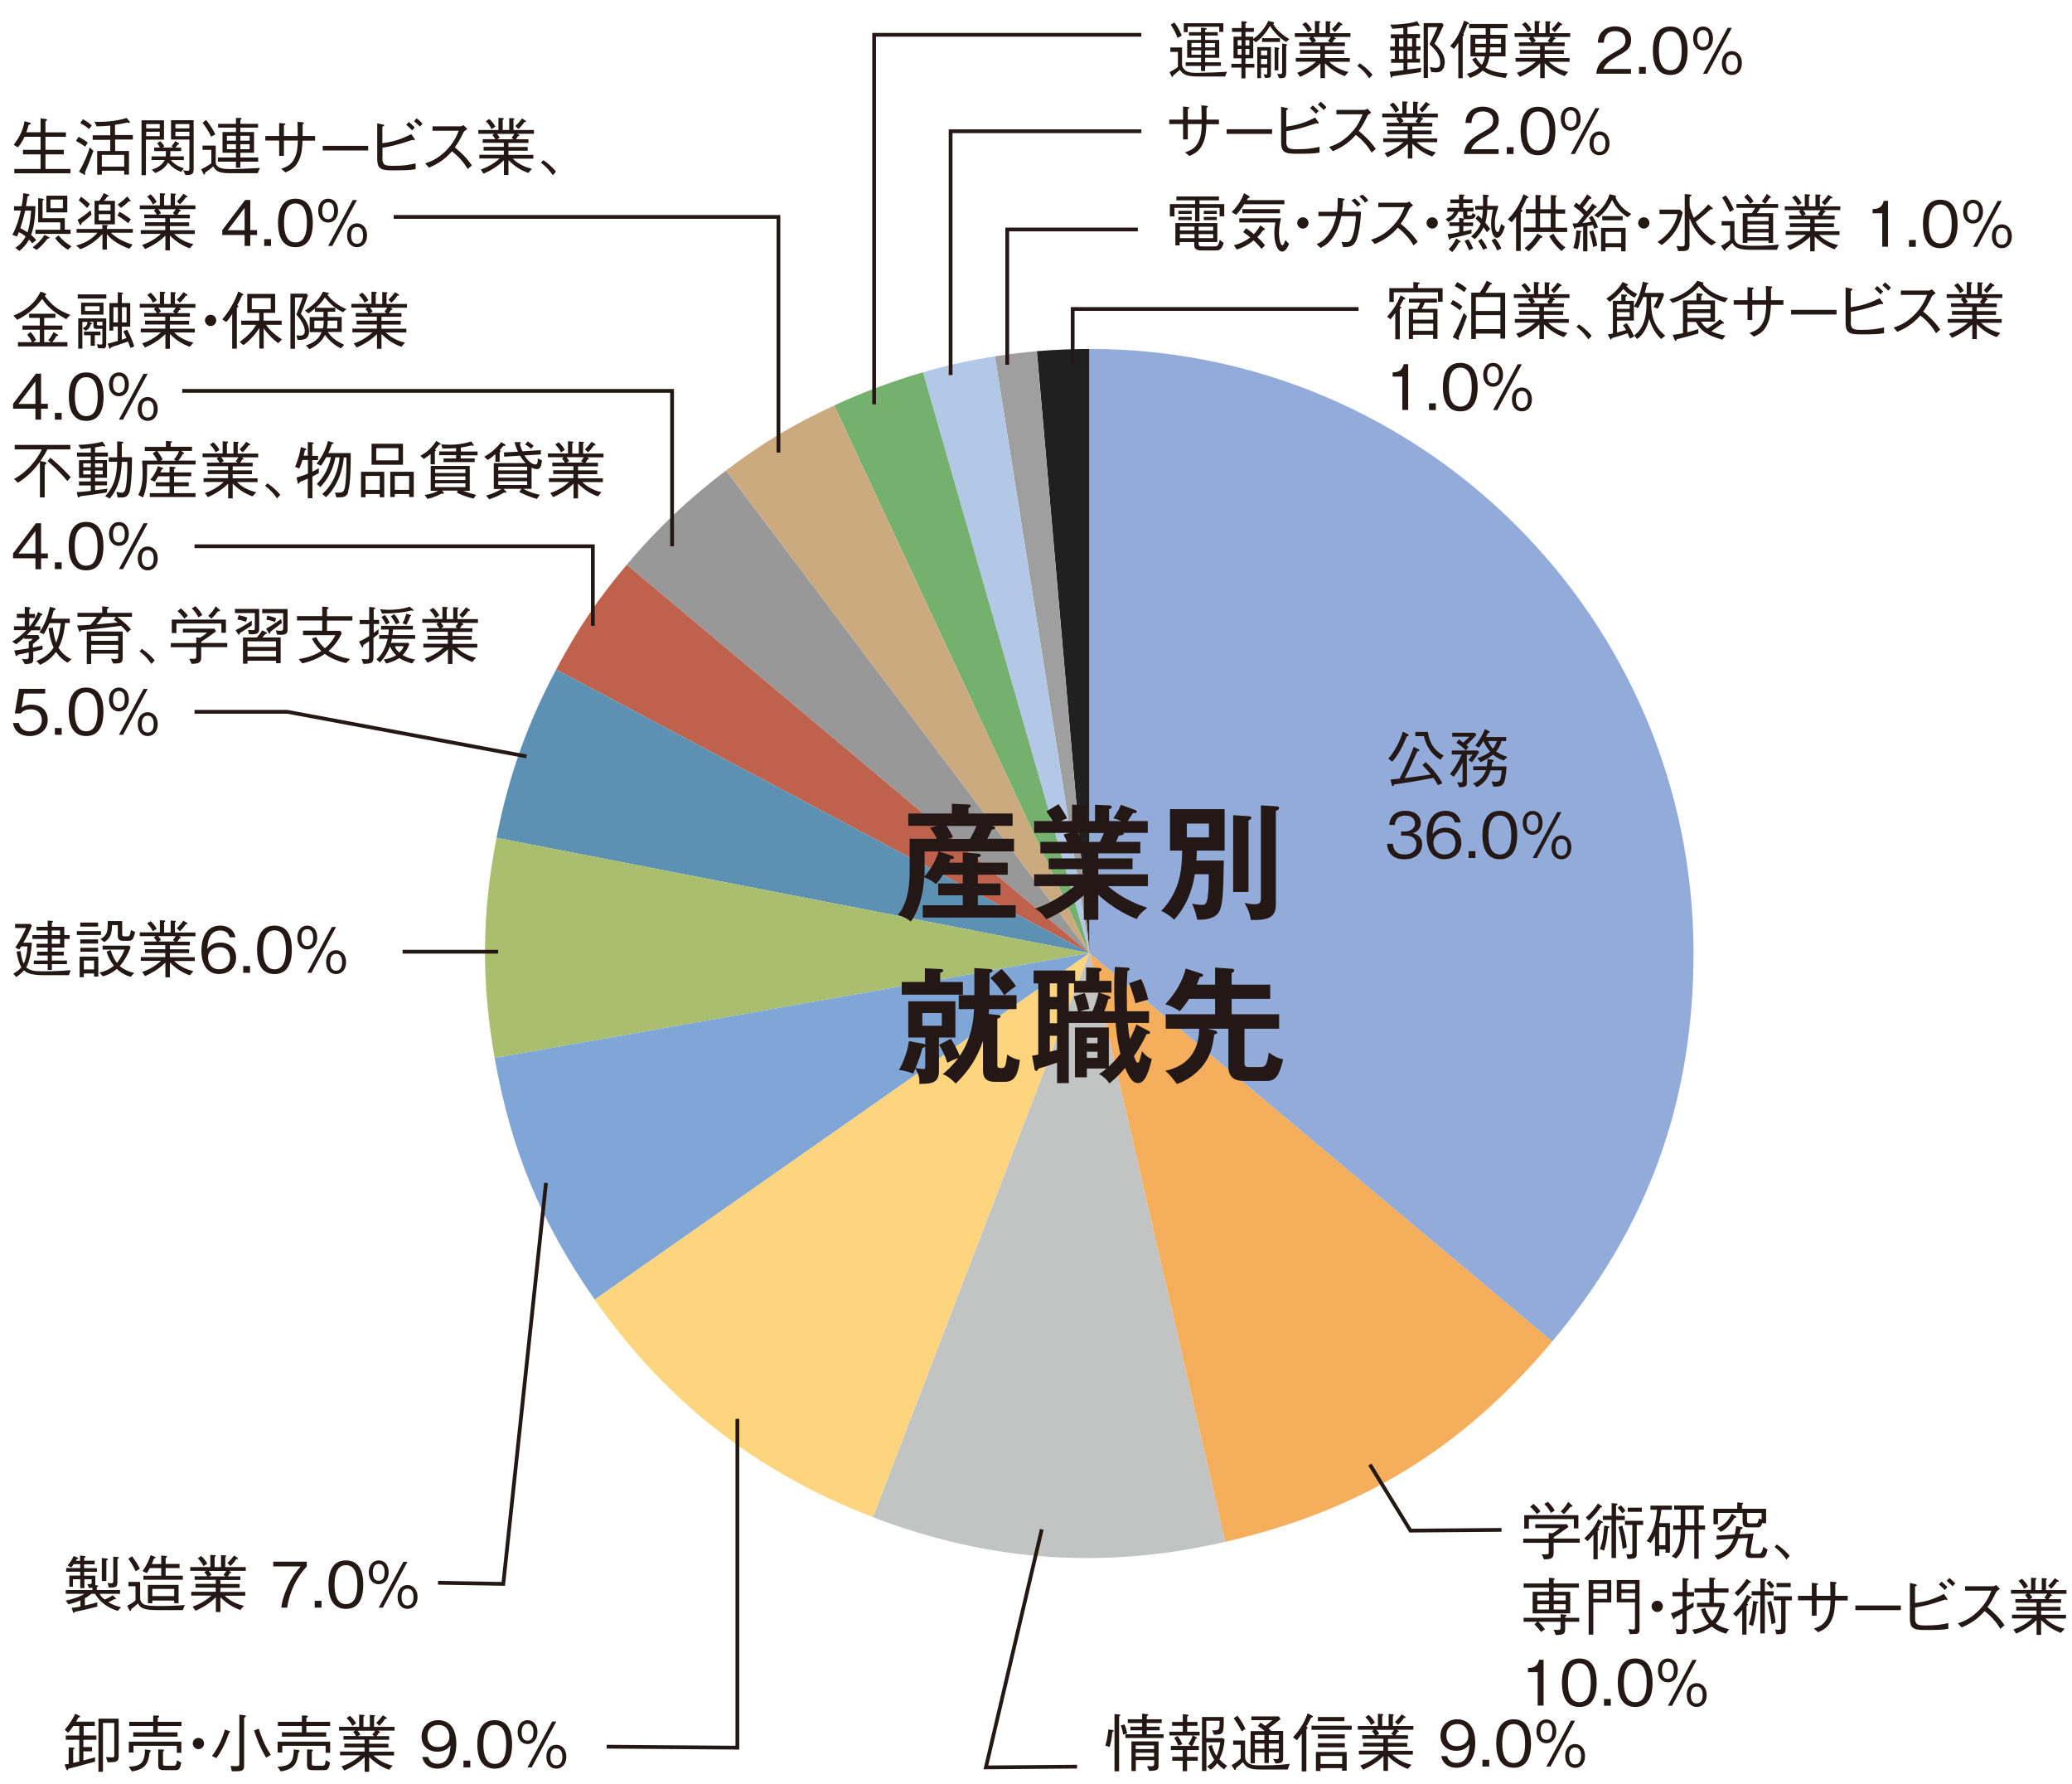 <?xml version="1.0" encoding="UTF-8"?>
<svg id="_レイヤー_1" data-name="レイヤー 1" xmlns="http://www.w3.org/2000/svg" viewBox="0 0 165 142">
  <defs>
    <style>
      .cls-1 {
        fill: #231815;
      }

      .cls-2 {
        fill: #92abd8;
      }

      .cls-2, .cls-3, .cls-4, .cls-5, .cls-6, .cls-7, .cls-8, .cls-9, .cls-10, .cls-11, .cls-12, .cls-13 {
        fill-rule: evenodd;
      }

      .cls-3 {
        fill: #74b16f;
      }

      .cls-4 {
        fill: #b3c8e7;
      }

      .cls-14 {
        fill: none;
        stroke: #231815;
        stroke-miterlimit: 10;
        stroke-width: .3px;
      }

      .cls-5 {
        fill: #c2c3c3;
      }

      .cls-6 {
        fill: #989898;
      }

      .cls-7 {
        fill: #cbaa7f;
      }

      .cls-15 {
        fill: #202020;
      }

      .cls-8 {
        fill: #f5ae5c;
      }

      .cls-9 {
        fill: #80a6d7;
      }

      .cls-10 {
        fill: #5d91b3;
      }

      .cls-16 {
        fill: #9f9f9f;
      }

      .cls-11 {
        fill: #be624d;
      }

      .cls-12 {
        fill: #fcd57e;
      }

      .cls-13 {
        fill: #a9bf6e;
      }
    </style>
  </defs>
  <g>
    <path class="cls-15" d="M86.76,75.88l-4.19-47.92c1.22-.11,2.97-.18,4.19-.18v48.1Z"/>
    <path class="cls-16" d="M86.76,75.88l-7.53-47.51c1.21-.19,2.12-.3,3.33-.41l4.19,47.92Z"/>
    <path class="cls-4" d="M86.76,75.88l-13.26-46.24c2.04-.59,3.63-.94,5.73-1.27l7.53,47.51Z"/>
    <path class="cls-3" d="M86.76,75.88l-20.33-43.6c2.24-1.04,4.7-1.96,7.07-2.64l13.26,46.24Z"/>
    <path class="cls-7" d="M86.76,75.88l-28.95-38.42c2.95-2.22,5.27-3.62,8.62-5.18l20.33,43.6Z"/>
    <path class="cls-6" d="M86.76,75.88l-36.85-30.92c2.37-2.83,4.95-5.27,7.9-7.5l28.95,38.42Z"/>
    <path class="cls-11" d="M86.76,75.88l-42.47-22.58c1.73-3.26,3.25-5.51,5.62-8.34l36.85,30.92Z"/>
    <path class="cls-10" d="M86.76,75.88l-47.22-9.18c.94-4.85,2.43-9.04,4.75-13.4l42.47,22.58Z"/>
    <path class="cls-13" d="M86.76,75.88l-47.37,8.35c-1.07-6.1-1.03-11.46.15-17.53l47.22,9.18Z"/>
    <path class="cls-9" d="M86.76,75.88l-39.4,27.59c-4.25-6.07-6.68-11.94-7.97-19.24l47.37-8.35Z"/>
    <path class="cls-12" d="M86.76,75.88l-17.24,44.91c-9.25-3.55-16.48-9.2-22.17-17.32l39.4-27.59Z"/>
    <path class="cls-5" d="M86.76,75.88l10.82,46.87c-9.66,2.23-18.81,1.59-28.06-1.96l17.24-44.91Z"/>
    <path class="cls-8" d="M86.76,75.88l36.85,30.92c-7.16,8.53-15.18,13.45-26.03,15.95l-10.82-46.87Z"/>
    <path class="cls-2" d="M86.76,75.88V27.78c26.57,0,48.1,21.54,48.1,48.1,0,11.85-3.64,21.84-11.25,30.92l-36.85-30.92Z"/>
  </g>
  <g>
    <path class="cls-1" d="M112.02,58.65c-.41.98-.73,1.52-1.15,1.99l-.32-.24c.5-.54.97-1.45,1.16-2.15l.42.21s.05.04.05.07c0,.06-.08.09-.17.11ZM114.51,62.52c-.14-.26-.2-.35-.36-.59-.32.06-1.03.19-1.54.28-.36.06-.87.14-1.57.24-.02.04-.08.14-.13.14-.04,0-.06-.04-.07-.08l-.11-.44c.09-.01.13-.01.17-.02.09-.01.47-.06.55-.06.58-1.1.92-1.97,1.13-2.53l.38.19c.06.03.07.05.07.08,0,.06-.06.07-.17.1-.47,1.04-.64,1.43-1,2.12.63-.07,1.39-.19,2.08-.29-.21-.27-.47-.54-.67-.75l.26-.24c.43.39.97,1.01,1.33,1.68l-.36.17ZM114.71,60.49c-.99-.6-1.21-1.47-1.32-1.88h-.68v-.34h.99c.08.46.25,1.35,1.26,1.88l-.25.34Z"/>
    <path class="cls-1" d="M117.23,60.69l-.29-.17c.14-.18.21-.27.33-.44h-.46v2.22c0,.21,0,.37-.6.38l-.17-.4c.08,0,.19.02.26.02.17,0,.17-.08.17-.16v-1.42c-.27.52-.48.84-.71,1.12l-.3-.21c.31-.38.62-.84.94-1.56h-.79v-.32h2.06l.12.13c-.22.33-.35.51-.56.8ZM116.77,59.31c.13.11.14.12.17.15l-.2.29c-.2-.2-.42-.4-.76-.61l.2-.27c.06.04.21.14.34.25.12-.1.29-.27.49-.47h-1.36v-.31h1.8l.12.17c-.25.28-.45.5-.81.82ZM118.92,62.63l-.14-.42c.18.02.23.03.33.03.12,0,.32-.02.38-.23.03-.1.08-.41.09-.68h-.88c-.12.37-.36.99-1.1,1.34l-.29-.29c.59-.25.85-.6,1.03-1.06h-1.02v-.31h1.08c.04-.25.05-.43.06-.59l.39.07s.1.02.1.07-.07.08-.12.12c-.02.11-.04.23-.06.34h1.2c-.11,1.56-.25,1.6-1.05,1.61ZM119.74,60.55c-.36-.13-.59-.27-.85-.47-.33.27-.62.43-.99.6l-.25-.32c.38-.12.73-.29,1.02-.52-.27-.3-.44-.61-.54-.84-.18.28-.26.4-.35.52l-.3-.16c.43-.56.64-.99.77-1.31l.32.16s.07.04.07.08c0,.05-.09.06-.13.06-.1.19-.14.26-.18.33h1.61v.32h-.37c-.09.32-.19.54-.43.83.28.19.5.3.9.43l-.3.29ZM118.5,59c.17.38.31.52.39.6.07-.08.18-.23.31-.6h-.7Z"/>
    <path class="cls-1" d="M111.84,68.41c-.42,0-.88-.1-1.15-.5-.2-.28-.22-.54-.23-.73h.46c.02.19.06.85.94.85.62,0,.93-.36.93-.8,0-.53-.44-.7-.83-.7h-.39v-.33h.33c.28,0,.78-.16.78-.64,0-.28-.16-.63-.77-.63-.24,0-.49.06-.65.25-.15.18-.17.36-.18.5h-.45c.07-.89.73-1.13,1.29-1.13.73,0,1.22.39,1.22.96,0,.62-.48.78-.64.83.21.05.75.19.75.9,0,.65-.51,1.17-1.39,1.17Z"/>
    <path class="cls-1" d="M115.05,68.41c-1.25,0-1.44-1.21-1.44-1.85,0-1.3.59-2.01,1.5-2.01.47,0,1.07.22,1.21.93h-.47c-.04-.14-.14-.54-.74-.54-.97,0-1.01,1.1-1.03,1.47.18-.26.5-.51,1.04-.51.66,0,1.25.4,1.25,1.2,0,.73-.51,1.3-1.33,1.3ZM115.73,66.55c-.16-.21-.42-.28-.67-.28-.46,0-.91.27-.91.83,0,.37.2.93.88.93.52,0,.87-.33.87-.89,0-.17-.04-.41-.18-.6Z"/>
    <path class="cls-1" d="M116.95,68.31v-.54h.54v.54h-.54Z"/>
    <path class="cls-1" d="M119.44,68.41c-1.12,0-1.39-1.01-1.39-1.93s.26-1.93,1.39-1.93,1.38,1.02,1.38,1.93-.26,1.93-1.38,1.93ZM119.44,64.93c-.71,0-.91.73-.91,1.55s.21,1.55.91,1.55.91-.7.91-1.55-.21-1.55-.91-1.55Z"/>
    <path class="cls-1" d="M122.84,65.51c0,.59-.34.95-.79.95s-.79-.37-.79-.95.34-.95.79-.95.79.36.79.95ZM121.57,65.51c0,.11,0,.67.48.67.41,0,.47-.41.47-.67,0-.14,0-.67-.47-.67-.34,0-.48.28-.48.67ZM124.01,64.66h.33l-1.96,3.65h-.33l1.96-3.65ZM125.13,67.46c0,.58-.33.95-.79.95s-.79-.36-.79-.95.33-.95.79-.95.79.38.79.95ZM123.87,67.46c0,.12,0,.67.47.67.32,0,.48-.25.48-.67,0-.13,0-.67-.48-.67-.33,0-.47.27-.47.67Z"/>
  </g>
  <g>
    <path class="cls-1" d="M123.72,122.84v.77c0,.4-.12.54-.76.54l-.19-.4c.16,0,.26,0,.32,0,.13,0,.24,0,.24-.17v-.75h-2.03v-.33h2.03v-.45l.31.02c.24-.15.36-.24.56-.41h-1.94v-.31h2.52l.12.22c-.54.4-.98.69-1.17.81v.11h2.07v.33h-2.07ZM125.33,121.67v-.73h-3.58v.76h-.37v-1.07h4.31v1.05h-.37ZM122.39,120.55c-.17-.22-.33-.42-.54-.59l.26-.23c.29.24.44.42.56.59l-.28.23ZM123.51,120.46c-.19-.34-.34-.54-.54-.72l.29-.18c.27.26.42.47.55.7l-.31.2ZM125.05,119.97c-.18.27-.43.5-.51.58l-.26-.22c.2-.18.4-.4.6-.76l.3.27s.04.05.04.07c0,.06-.08.06-.17.06Z"/>
    <path class="cls-1" d="M126.16,122.48c.5-.48.84-.91,1.11-1.52l.32.17s.06.04.06.06c0,.04-.07.06-.13.06-.04.06-.21.35-.25.41.05.03.08.05.08.08,0,.05-.05.08-.12.12v2.28h-.34v-1.96c-.17.21-.31.37-.46.52l-.28-.22ZM126.28,120.82c.38-.32.74-.76.97-1.12l.29.2s.05.04.05.06c0,.04-.06.05-.14.06-.31.45-.55.71-.91,1.05l-.26-.25ZM127.41,123.32c.24-.68.27-1.01.34-1.86l.33.05s.09.02.09.06c0,.04-.08.08-.12.1-.09,1.06-.23,1.53-.31,1.78l-.34-.12ZM128.34,121.01h-.7v-.33h.7v-1.01l.38.03c.08,0,.09.04.09.06,0,.04,0,.04-.12.1v.83h.7v.33h-.7v3.02h-.36v-3.02ZM129.06,119.83c.12.12.28.29.38.45l-.25.2c-.07-.1-.22-.29-.37-.44l.24-.2ZM129.19,121.46c.21.69.29,1.15.36,1.73l-.33.12c-.1-.92-.25-1.43-.34-1.74l.31-.12ZM129.51,123.73c.16.02.21.02.27.02.2,0,.21-.06.21-.18v-2.16h-.59v-.33h1.45v.33h-.51v2.17c0,.44,0,.53-.73.53l-.1-.38ZM129.62,120.03h1.13v.33h-1.13v-.33Z"/>
    <path class="cls-1" d="M132.3,120.2c-.09.72-.15.92-.18,1.06h.86v2.36h-.35v-.27h-.5v.52h-.34v-1.62c-.11.25-.2.41-.35.6l-.31-.17c.61-.78.78-1.74.82-2.48h-.52v-.33h1.71v.33h-.82ZM132.62,121.58h-.5v1.44h.5v-1.44ZM135.27,121.78v2.32h-.35v-2.32h-.72c-.02.8-.06,1.68-.73,2.3l-.35-.18c.62-.56.71-1.17.72-2.12h-.6v-.33h.6v-1.26h-.52v-.33h2.36v.33h-.41v1.26h.51v.33h-.51ZM134.92,120.19h-.72v1.26h.72v-1.26Z"/>
    <path class="cls-1" d="M140.32,121.27c-.06.21-.11.33-.37.33h-.65c-.4,0-.53-.07-.53-.49v-.66h-1.96v.9h-.36v-1.23h1.89v-.51l.42.04s.05.02.05.05c0,.02-.02.05-.09.1v.32h1.92v1.15h-.33ZM140.2,124.03h-.78c-.25,0-.41-.1-.41-.33,0-.1.03-.23.09-.62.03-.19.06-.39.09-.64l-.76.04c-.21.65-.51,1.24-1.64,1.7l-.25-.34c.92-.24,1.27-.71,1.51-1.33l-1.35.08v-.33l1.44-.09c.06-.23.09-.42.12-.67l.45.08s.06.02.06.06c0,.06-.06.08-.14.1-.03.13-.08.33-.11.42l1.12-.07c-.06.37-.07.44-.2,1.13-.02.12-.04.24-.04.3,0,.16.09.18.22.18h.43c.22,0,.28-.18.37-.55l.34.22c-.13.51-.21.67-.56.67ZM138.13,120.84c-.21.33-.54.84-1.1,1.12l-.28-.3c.67-.26.96-.76,1.16-1.15l.33.22s.04.02.04.05c0,.06-.06.06-.16.06ZM140.28,120.45h-1.16v.6c0,.17.04.23.22.23h.4c.24,0,.24,0,.33-.4l.21.1v-.52Z"/>
    <path class="cls-1" d="M141.5,122.96c.51.34.8.66,1.02.91l-.26.29c-.32-.45-.53-.68-.95-1l.19-.2Z"/>
    <path class="cls-1" d="M121.33,129.12v-.32h2.95v-.29l.35.04c.08,0,.13.02.13.06,0,.03-.04.07-.12.11v.08h1.12v.32h-1.12v.55c0,.41-.12.49-.75.5l-.17-.42c.24.02.33.02.34.02.15,0,.21-.04.21-.18v-.47h-1.76c.21.2.34.35.52.59l-.3.22c-.2-.25-.36-.43-.54-.61l.22-.2h-1.1ZM123.35,125.61l.38.04s.08.01.08.04c0,.02-.02.05-.09.1v.28h2.01v.33h-2.01v.33h1.32v1.72h-2.99v-1.72h1.3v-.33h-2.02v-.33h2.02v-.46ZM123.35,127.02h-.93v.4h.93v-.4ZM123.35,127.72h-.93v.42h.93v-.42ZM124.68,127.02h-.95v.4h.95v-.4ZM124.68,127.72h-.95v.42h.95v-.42Z"/>
    <path class="cls-1" d="M126.88,127.58v2.56h-.37v-4.34h1.8v1.78h-1.43ZM127.98,126.1h-1.1v.44h1.1v-.44ZM127.98,126.83h-1.1v.46h1.1v-.46ZM130.41,130.06c-.08.03-.11.03-.62.04l-.12-.41c.17.02.29.04.39.04.08,0,.14-.02.14-.16v-2h-1.45v-1.78h1.81v3.96c0,.22-.08.28-.17.31ZM130.21,126.1h-1.09v.44h1.09v-.44ZM130.21,126.83h-1.09v.46h1.09v-.46Z"/>
    <path class="cls-1" d="M132.42,127.89c0,.25-.21.45-.45.45s-.45-.21-.45-.45.2-.45.45-.45.45.2.45.45Z"/>
    <path class="cls-1" d="M134.32,127.07v.8c.19-.09.37-.19.54-.3v.37c-.14.1-.37.23-.54.31v1.41c0,.33-.13.44-.46.44-.07,0-.09,0-.34-.01l-.07-.41c.13.02.31.06.38.06.1,0,.15-.03.15-.17v-1.12c-.18.1-.45.25-.62.35,0,.03-.01.12-.06.12-.04,0-.04-.03-.07-.08l-.17-.4c.22-.04.66-.25.93-.38v-.98h-.8v-.33h.8v-1.12l.38.04s.11,0,.11.05c0,.06-.1.1-.13.12v.92h.55v.33h-.55ZM137.42,130.06c-.33-.1-.69-.23-1.1-.56-.42.28-.88.48-1.37.6l-.19-.35c.47-.08.94-.2,1.32-.49-.16-.19-.43-.49-.62-1.14l.33-.11c.17.59.4.85.56,1.03.15-.16.39-.42.59-1.1h-1.8v-.33h.98v-.83h-1.18v-.33h1.18v-.85l.37.02c.07,0,.11.02.11.06,0,.05-.07.08-.12.1v.68h1.17v.33h-1.17v.83h.77l.12.13c-.17.82-.48,1.22-.74,1.51.33.24.64.34,1.06.45l-.24.35Z"/>
    <path class="cls-1" d="M138.01,128.48c.5-.48.84-.91,1.11-1.52l.32.17s.06.04.06.06c0,.04-.07.06-.13.06-.04.06-.21.35-.25.41.05.03.08.05.08.08,0,.05-.05.08-.12.12v2.28h-.34v-1.96c-.17.21-.31.37-.46.52l-.28-.22ZM138.13,126.82c.38-.32.74-.76.97-1.12l.29.2s.05.04.05.06c0,.04-.06.05-.14.06-.31.45-.55.71-.91,1.05l-.26-.25ZM139.26,129.32c.24-.68.27-1.01.34-1.86l.33.05s.09.02.09.06c0,.04-.08.08-.12.1-.09,1.06-.23,1.53-.31,1.78l-.34-.12ZM140.19,127.01h-.7v-.33h.7v-1.01l.38.03c.08,0,.09.04.09.06,0,.04,0,.04-.12.1v.83h.7v.33h-.7v3.02h-.36v-3.02ZM140.91,125.83c.12.12.28.29.38.45l-.25.2c-.07-.1-.22-.29-.37-.44l.24-.2ZM141.04,127.46c.21.69.29,1.15.36,1.73l-.33.12c-.1-.92-.25-1.43-.34-1.74l.31-.12ZM141.36,129.73c.16.02.21.02.27.02.2,0,.21-.06.21-.18v-2.16h-.59v-.33h1.45v.33h-.51v2.17c0,.44,0,.53-.73.53l-.1-.38ZM141.47,126.03h1.13v.33h-1.13v-.33Z"/>
    <path class="cls-1" d="M147.14,127.06v.36h-1c-.03.58-.05,1.04-.28,1.54-.27.6-.62.78-1.07.99l-.35-.29c.47-.17.81-.31,1.08-.87.21-.44.23-.86.25-1.38h-1.11v1.22h-.38v-1.22h-1.1v-.36h1.1v-1.04l.41.05s.09.01.09.05c0,.03,0,.04-.12.09v.85h1.1c0-.43-.01-.85-.02-1.13l.37.03c.06,0,.14.01.14.07,0,.05-.05.07-.1.1v.93h1Z"/>
    <path class="cls-1" d="M147.75,128.19v-.37h3.62v.37h-3.62Z"/>
    <path class="cls-1" d="M152.5,128.76c0,.6.2.65.85.65.88,0,1.16-.06,1.8-.19v.46c-.54.09-.88.09-2.01.09-.89,0-1.05-.27-1.05-.95v-2.79l.42.09c.07.02.14.04.14.08,0,.03-.02.04-.15.12v1.3c.93-.11,1.49-.31,2.3-.72l.25.35s.03.05.03.08c0,.04-.02.05-.06.05,0,0-.11-.03-.12-.03-1.24.43-1.82.54-2.39.63v.78ZM154.87,126.59c-.11-.12-.3-.31-.47-.45l.21-.22c.14.11.33.29.47.44l-.21.23ZM155.49,126.29c-.11-.11-.3-.3-.47-.43l.21-.23c.18.13.39.34.47.43l-.21.23Z"/>
    <path class="cls-1" d="M159.26,126.5c-.22.15-.23.16-.29.24-.3.61-.43.84-.7,1.21.47.39.94.83,1.36,1.44l-.34.29c-.14-.24-.28-.48-.64-.86-.28-.3-.48-.45-.61-.55-.62.7-1.15,1-1.83,1.3l-.3-.33c.43-.15.95-.33,1.61-.97.66-.65.88-1.19,1.06-1.63h-2.09v-.35h2.23c.08,0,.18-.06.24-.1l.32.33Z"/>
    <path class="cls-1" d="M163.26,126.88l.09.07s.06.04.06.07c0,.05-.06.04-.11.04-.06.12-.11.19-.17.26h1v.29h-1.59v.32h1.53v.3h-1.53v.33h1.98v.3h-1.64c.5.48,1.04.69,1.53.81l-.29.33c-.63-.24-1.1-.54-1.58-1.02v1.18h-.36v-1.17c-.36.35-.82.71-1.62,1.07l-.23-.33c.39-.13.91-.35,1.5-.88h-1.61v-.3h1.95v-.33h-1.61v-.3h1.61v-.32h-1.68v-.29h1c-.08-.14-.12-.21-.23-.32l.15-.11h-1.27v-.3h1.6v-.97l.33.02c.06,0,.1.03.1.06s-.04.06-.09.1v.8h.51v-.95l.33.02c.07,0,.09.03.09.04,0,.02-.04.06-.08.1v.79h1.63v.3h-1.32ZM161.19,126.5c-.09-.2-.18-.35-.45-.63l.27-.18c.22.2.34.35.49.61l-.31.19ZM161.62,126.88c.1.11.16.18.23.31l-.2.12h1.3l-.15-.12c.12-.15.17-.21.22-.31h-1.39ZM163.8,125.94c-.14.22-.27.37-.46.55l-.24-.24c.25-.24.39-.41.53-.6l.24.15s.08.05.08.09c0,.06-.09.05-.14.04Z"/>
    <path class="cls-1" d="M122.45,135.8v-2.67h-.77v-.33c.33-.02.73-.04.89-.66h.35v3.65h-.46Z"/>
    <path class="cls-1" d="M125.77,135.9c-1.12,0-1.39-1.01-1.39-1.93s.26-1.93,1.39-1.93,1.38,1.02,1.38,1.93-.26,1.93-1.38,1.93ZM125.77,132.42c-.72,0-.91.73-.91,1.55s.21,1.55.91,1.55.91-.7.91-1.55-.21-1.55-.91-1.55Z"/>
    <path class="cls-1" d="M127.73,135.8v-.54h.54v.54h-.54Z"/>
    <path class="cls-1" d="M130.22,135.9c-1.12,0-1.39-1.01-1.39-1.93s.26-1.93,1.39-1.93,1.38,1.02,1.38,1.93-.26,1.93-1.38,1.93ZM130.22,132.42c-.71,0-.91.73-.91,1.55s.21,1.55.91,1.55.91-.7.91-1.55-.21-1.55-.91-1.55Z"/>
    <path class="cls-1" d="M132.82,133.94c-.46,0-.79-.37-.79-.95s.33-.95.79-.95.79.36.79.95-.34.95-.79.95ZM132.82,132.32c-.34,0-.47.29-.47.67,0,.12,0,.67.47.67.41,0,.47-.41.47-.67,0-.14-.01-.67-.47-.67ZM133.15,135.8h-.33l1.96-3.65h.33l-1.96,3.65ZM135.11,135.9c-.46,0-.79-.36-.79-.95s.33-.95.79-.95.8.38.8.95-.33.95-.8.95ZM135.11,134.28c-.35,0-.47.3-.47.67,0,.12,0,.67.47.67.37,0,.48-.32.48-.67,0-.14,0-.67-.48-.67Z"/>
  </g>
  <g>
    <path class="cls-1" d="M5.37,124.65c.28-.33.39-.55.5-.77l.28.12c.06.03.08.04.08.07,0,.05-.04.05-.12.06-.04.09-.05.09-.07.13h.34v-.42l.33.04s.11.01.11.06c0,.04-.04.06-.12.09v.22h.84v.29h-.84v.31h1.02v.29h-1.02v.31h.89v.59c0,.1,0,.11,0,.16l.17.02s.07.02.07.05c0,.04-.08.07-.12.08v.24h1.85v.3h-1.63c.12.22.19.28.41.46.31-.13.54-.28.64-.34l.2.19c.05.06.06.07.06.08,0,.05-.07.04-.15.04-.08.05-.21.13-.47.23.23.14.51.29,1.02.41l-.27.29c-.67-.21-1.37-.62-1.81-1.36h-.27c-.35.26-.41.29-.53.35v.58c.42-.09.61-.14.99-.25v.34c-.77.2-1.26.31-1.77.41-.06.08-.08.09-.1.09-.04,0-.06-.03-.08-.1l-.09-.31c.13,0,.26,0,.69-.1v-.49c-.32.14-.56.22-.94.32l-.23-.29c.53-.12,1.07-.28,1.5-.55h-1.49v-.3h2.12v-.18c-.09.01-.16.01-.28.01l-.12-.3c.33,0,.34,0,.34-.15v-.24h-.58v.71h-.33v-.71h-.58v.6h-.29v-.89h.87v-.31h-1.12v-.29h1.12v-.31h-.52c-.08.13-.12.18-.2.27l-.29-.17ZM8.11,124.04l.37.04s.11,0,.11.05-.04.07-.12.11v1.63h-.36v-1.83ZM9.35,123.96s.12,0,.12.06c0,.03-.05.07-.12.1v1.82c0,.45-.17.45-.68.45l-.1-.37c.15.02.21.03.28.03.17,0,.17-.04.17-.28v-1.84l.33.03Z"/>
    <path class="cls-1" d="M14.56,128.19h-2.05c-1.15,0-1.38-.23-1.52-.54-.16.16-.42.36-.54.46,0,.05,0,.14-.08.14-.03,0-.05-.02-.08-.08l-.16-.33c.23-.12.48-.25.66-.43v-1.12h-.56v-.35h.93v1.28c0,.35.24.49.34.53.21.08.49.11,1.15.11.69,0,1.39-.01,2.07-.08l-.17.42ZM10.8,125.09c-.24-.52-.45-.81-.58-.99l.29-.2c.29.37.47.67.63.99l-.33.2ZM11.42,125.77v-.32h1.42v-.61h-.91c-.11.2-.16.29-.24.41l-.34-.17c.29-.38.49-.82.65-1.27l.32.13s.07.02.07.06c0,.05-.09.08-.13.09-.08.21-.12.31-.17.43h.75v-.68l.34.03c.07,0,.12.02.12.05s-.01.04-.11.12v.47h1.11v.33h-1.11v.61h1.37v.32h-3.14ZM13.87,127.64v-.21h-1.74v.21h-.35v-1.46h2.44v1.46h-.35ZM13.87,126.5h-1.74v.57h1.74v-.57Z"/>
    <path class="cls-1" d="M18.27,125.07l.09.06s.06.04.06.07c0,.05-.06.04-.11.04-.06.12-.11.19-.17.26h1v.29h-1.59v.32h1.53v.3h-1.53v.33h1.98v.3h-1.64c.5.48,1.04.69,1.53.81l-.29.33c-.63-.24-1.1-.54-1.58-1.02v1.18h-.36v-1.17c-.36.35-.82.71-1.62,1.07l-.23-.33c.39-.14.91-.35,1.5-.88h-1.61v-.3h1.95v-.33h-1.61v-.3h1.61v-.32h-1.68v-.29h1c-.08-.14-.12-.21-.23-.32l.15-.11h-1.27v-.3h1.6v-.97l.33.02c.06,0,.1.03.1.06s-.04.06-.09.09v.8h.51v-.95l.33.02c.07,0,.09.03.09.04,0,.02-.04.06-.08.1v.79h1.63v.3h-1.32ZM16.2,124.69c-.09-.2-.18-.35-.45-.63l.27-.18c.22.2.34.35.49.61l-.31.2ZM16.62,125.07c.1.11.16.18.23.31l-.2.12h1.3l-.15-.12c.12-.15.17-.21.22-.31h-1.39ZM18.81,124.13c-.14.22-.27.37-.46.55l-.24-.24c.25-.24.39-.41.53-.6l.24.15s.08.05.08.09c0,.06-.09.05-.14.04Z"/>
    <path class="cls-1" d="M22.88,127.99h-.48c.07-.62.29-1.2.54-1.76.36-.76.66-1.11,1-1.52h-2.18v-.38h2.67v.38c-.85.9-1.38,2.05-1.56,3.28Z"/>
    <path class="cls-1" d="M25.06,127.99v-.54h.54v.54h-.54Z"/>
    <path class="cls-1" d="M27.55,128.09c-1.12,0-1.39-1.01-1.39-1.93s.26-1.93,1.39-1.93,1.38,1.02,1.38,1.93-.26,1.93-1.38,1.93ZM27.55,124.61c-.71,0-.91.73-.91,1.55s.21,1.55.91,1.55.91-.7.91-1.55-.21-1.55-.91-1.55Z"/>
    <path class="cls-1" d="M30.16,126.13c-.46,0-.79-.37-.79-.95s.33-.95.79-.95.79.36.79.95-.34.95-.79.95ZM30.16,124.51c-.34,0-.47.29-.47.67,0,.12,0,.67.47.67.41,0,.47-.41.47-.67,0-.14-.01-.67-.47-.67ZM30.49,127.99h-.33l1.96-3.65h.33l-1.96,3.65ZM32.45,128.09c-.46,0-.79-.36-.79-.95s.33-.95.79-.95.8.38.8.95-.33.95-.8.95ZM32.45,126.48c-.35,0-.47.29-.47.67,0,.12,0,.67.47.67.37,0,.48-.32.48-.67,0-.14,0-.67-.48-.67Z"/>
  </g>
  <g>
    <path class="cls-1" d="M5.5,77.64h-1.97c-1.17,0-1.44-.22-1.62-.39-.18.21-.35.35-.62.54l-.23-.27c.32-.19.51-.34.64-.51-.19-.35-.26-.59-.38-1.25l.32-.04c.01.14.08.66.25.99.16-.33.25-.67.3-1.36h-.5c-.04.07-.05.09-.16.25l-.31-.16c.48-.72.76-1.34.85-1.56h-.87v-.32h1.22l.12.13c-.26.63-.5,1.06-.68,1.36h.68c-.04.47-.12,1.39-.45,1.97.33.26.63.31,1.33.31.74,0,1.48-.03,2.21-.09l-.14.39ZM5.12,74.75v.69h-.99v.33h.95v.3h-.95v.4h1.2v.29h-1.2v.46h-.33v-.46h-1.11v-.29h1.11v-.4h-.84v-.3h.84v-.33h-.89v-.3h.89v-.39h-1.22v-.3h1.22v-.37h-.89v-.29h.89v-.5l.36.03s.06,0,.06.05-.03.06-.09.09v.33h.99v.66h.43v.3h-.43ZM4.78,74.08h-.66v.37h.66v-.37ZM4.78,74.75h-.66v.39h.66v-.39Z"/>
    <path class="cls-1" d="M6.12,74.13h1.92v.31h-1.92v-.31ZM6.68,77.8h-.34v-1.64h1.49v1.59h-.34v-.25h-.81v.3ZM6.39,73.77v-.32h1.42v.32h-1.42ZM6.39,74.79h1.42v.33h-1.42v-.33ZM6.4,75.46h1.41v.31h-1.41v-.31ZM7.49,76.47h-.81v.71h.81v-.71ZM8.18,75.29h2.11l.11.13c-.2.55-.49,1.06-.86,1.5.46.38,1,.51,1.15.54l-.29.31c-.53-.16-.87-.41-1.1-.63-.21.18-.52.43-1.1.59l-.29-.3c.52-.11.88-.31,1.16-.55-.16-.2-.42-.56-.58-1.12l.32-.12c.17.51.29.74.5,1.02.23-.29.43-.59.61-1.06h-1.75v-.33ZM10.76,74.21c-.15.64-.26.69-.55.69h-.42c-.21,0-.41-.07-.41-.39v-.86h-.46c-.01.72-.13,1.04-.62,1.36l-.3-.25c.54-.31.58-.53.58-1.43h1.15v1.04c0,.15.04.18.18.18h.28c.1,0,.14-.08.16-.16.04-.1.07-.29.08-.35l.34.17Z"/>
    <path class="cls-1" d="M14.25,74.53l.09.07s.06.04.06.07c0,.05-.06.04-.11.04-.06.12-.11.19-.17.26h1v.29h-1.59v.32h1.53v.3h-1.53v.33h1.98v.3h-1.64c.5.48,1.04.69,1.53.81l-.29.33c-.64-.24-1.1-.54-1.58-1.02v1.18h-.36v-1.17c-.36.35-.82.71-1.62,1.07l-.23-.33c.39-.13.91-.35,1.5-.88h-1.61v-.3h1.95v-.33h-1.61v-.3h1.61v-.32h-1.68v-.29h1c-.08-.14-.12-.21-.23-.32l.15-.11h-1.27v-.3h1.6v-.97l.33.02c.06,0,.1.03.1.06s-.04.06-.09.1v.8h.52v-.95l.33.02c.07,0,.09.03.09.04,0,.02-.04.06-.08.1v.79h1.63v.3h-1.32ZM12.17,74.15c-.09-.2-.18-.35-.45-.63l.27-.18c.22.2.34.35.49.61l-.31.19ZM12.6,74.53c.11.11.16.18.22.31l-.2.12h1.3l-.15-.12c.12-.15.17-.21.22-.31h-1.39ZM14.79,73.59c-.14.22-.27.37-.47.55l-.24-.24c.25-.24.39-.41.53-.6l.24.15s.08.05.08.09c0,.06-.09.05-.14.04Z"/>
    <path class="cls-1" d="M17.48,77.55c-1.25,0-1.44-1.21-1.44-1.85,0-1.3.59-2.01,1.5-2.01.47,0,1.07.22,1.21.93h-.47c-.04-.14-.14-.54-.74-.54-.97,0-1.01,1.1-1.03,1.47.18-.26.5-.51,1.04-.51.66,0,1.25.4,1.25,1.2,0,.73-.51,1.3-1.33,1.3ZM18.15,75.69c-.16-.21-.42-.28-.67-.28-.46,0-.91.27-.91.83,0,.37.2.93.88.93.52,0,.87-.33.87-.89,0-.17-.04-.41-.18-.6Z"/>
    <path class="cls-1" d="M19.37,77.45v-.54h.54v.54h-.54Z"/>
    <path class="cls-1" d="M21.86,77.55c-1.12,0-1.39-1.01-1.39-1.93s.26-1.93,1.39-1.93,1.38,1.02,1.38,1.93-.26,1.93-1.38,1.93ZM21.86,74.07c-.72,0-.91.73-.91,1.55s.21,1.55.91,1.55.91-.7.91-1.55-.21-1.55-.91-1.55Z"/>
    <path class="cls-1" d="M24.47,75.59c-.46,0-.79-.37-.79-.95s.33-.95.79-.95.79.36.79.95-.34.95-.79.95ZM24.47,73.98c-.34,0-.47.29-.47.67,0,.12,0,.67.47.67.41,0,.47-.41.47-.67,0-.14-.01-.67-.47-.67ZM24.8,77.45h-.33l1.96-3.65h.33l-1.96,3.65ZM26.76,77.55c-.46,0-.79-.36-.79-.95s.33-.95.79-.95.8.38.8.95-.33.95-.8.95ZM26.76,75.94c-.35,0-.47.3-.47.67,0,.12,0,.67.47.67.37,0,.48-.32.48-.67,0-.14,0-.67-.48-.67Z"/>
  </g>
  <g>
    <path class="cls-1" d="M3.23,36.71l.32.06s.15.04.15.1c0,.04-.08.1-.14.16v2.57h-.38v-2.83c-.41.56-.92,1.14-1.75,1.66l-.31-.29c1.44-.82,2.05-2.02,2.21-2.36H1.17v-.36h4.43v.36h-1.83c-.1.21-.24.48-.56.93h0ZM4.01,36.44c.36.3.89.74,1.62,1.55l-.26.31c-.44-.52-.9-1-1.58-1.59l.22-.27Z"/>
    <path class="cls-1" d="M7.57,36.34v.29h.95v1.41h-.95v.28h.95v.32h-.95v.39c.17-.02.37-.04.99-.12l-.07.3c-.86.14-1.33.21-2.11.3-.05.06-.08.1-.12.1-.04,0-.06-.05-.07-.08l-.08-.35c.49-.03.61-.04,1.12-.1v-.43h-.94v-.32h.94v-.28h-.94v-1.41h.94v-.29h-1.1v-.32h1.1v-.37c-.37.04-.48.06-.8.08l-.19-.32c.83-.02,1.54-.15,1.92-.26l.19.27s.03.05.03.08c0,.04-.02.04-.04.04-.04,0-.09-.02-.17-.04-.05.01-.52.1-.6.11v.41h1.02v.32h-1.02ZM7.23,36.89h-.6v.31h.6v-.31ZM7.23,37.46h-.6v.31h.6v-.31ZM8.18,36.89h-.61v.31h.61v-.31ZM8.18,37.46h-.61v.31h.61v-.31ZM10.37,38.93c-.12.68-.46.68-.81.68h-.19l-.1-.46c.21.06.31.08.41.08.25,0,.3-.24.35-.5.11-.66.11-1.52.11-1.96h-.44c-.04,1.49-.46,2.32-.96,2.92l-.36-.19c.79-.85.92-1.75.95-2.74h-.67v-.35h.67v-1.27l.39.02s.1,0,.1.06c0,.06-.08.08-.12.1v1.08h.81c0,.54-.01,1.71-.14,2.5Z"/>
    <path class="cls-1" d="M14.45,35.91l.18.14s.03.03.03.05c0,.01,0,.04-.05.04-.02,0-.04-.01-.05-.01-.16.31-.28.45-.36.54h1.38v.31h-3.87c.02,1.35-.04,1.99-.33,2.63l-.37-.21c.33-.58.35-1.36.35-1.77,0-.26-.02-.64-.04-.96h1.21c-.12-.27-.27-.45-.37-.56l.26-.2h-.89v-.33h1.68v-.48l.38.03s.11,0,.11.05c0,.04-.03.05-.11.08v.31h1.7v.33h-.88ZM13.5,37.61v-.46l.4.03s.08,0,.08.05c0,.03-.01.06-.12.11v.27h1.37v.31h-1.37v.48h1.17v.31h-1.17v.55h1.71v.31h-3.64v-.31h1.57v-.55h-1.09v-.31h1.09v-.48h-.9c-.12.2-.2.32-.28.44l-.35-.17c.24-.28.43-.56.61-1.08l.33.12s.08.04.08.06c0,.05-.04.06-.11.09-.05.1-.07.14-.11.23h.73ZM12.51,35.91c.29.35.39.57.45.67l-.17.1h1.23l-.17-.1c.12-.14.3-.37.41-.66h-1.74Z"/>
    <path class="cls-1" d="M19.25,36.4l.09.07s.06.04.06.07c0,.05-.06.04-.11.04-.06.12-.11.19-.17.26h1v.29h-1.59v.32h1.53v.3h-1.53v.33h1.98v.3h-1.64c.5.48,1.04.69,1.53.81l-.29.33c-.64-.24-1.1-.54-1.58-1.02v1.18h-.36v-1.17c-.36.35-.82.71-1.62,1.07l-.23-.33c.39-.13.91-.35,1.5-.88h-1.61v-.3h1.95v-.33h-1.61v-.3h1.61v-.32h-1.68v-.29h1c-.08-.14-.12-.21-.23-.32l.15-.11h-1.27v-.3h1.6v-.97l.33.02c.06,0,.1.03.1.06s-.04.06-.09.1v.8h.52v-.95l.33.02c.07,0,.09.03.09.04,0,.02-.04.06-.08.1v.79h1.63v.3h-1.32ZM17.17,36.02c-.09-.2-.18-.35-.45-.63l.27-.18c.22.2.34.35.49.61l-.31.19ZM17.6,36.4c.11.11.16.18.22.31l-.2.12h1.3l-.15-.12c.12-.15.17-.21.22-.31h-1.39ZM19.79,35.46c-.14.22-.27.37-.47.55l-.24-.24c.25-.24.39-.41.53-.6l.24.15s.08.05.08.09c0,.06-.09.05-.14.04Z"/>
    <path class="cls-1" d="M21.3,38.48c.51.34.8.66,1.02.91l-.26.29c-.32-.45-.53-.68-.95-1l.19-.2Z"/>
    <path class="cls-1" d="M24.88,37.93v1.74h-.37v-1.57c-.25.12-.34.15-.62.27-.03.05-.1.15-.13.15s-.05-.06-.06-.11l-.08-.39c.25-.08.53-.16.9-.31v-1.09h-.43c-.09.28-.13.39-.25.68l-.34-.13c.28-.66.38-1.13.46-1.58l.37.12s.07.04.07.07c0,.04-.07.06-.12.07-.04.21-.06.27-.1.43h.33v-1.09l.38.03s.09.01.09.05c0,.02,0,.03-.11.1v.92h.46v.34h-.46v.92c.19-.08.35-.18.52-.27v.39c-.2.11-.34.18-.52.27ZM27.73,39.17c-.14.43-.41.43-.94.43l-.12-.38c.09,0,.19,0,.29,0,.4,0,.47-.13.54-.66.07-.55.09-1.19.09-2.14h-.21c-.13,1.36-.69,2.49-1.42,3.16l-.3-.25c.68-.56,1.26-1.58,1.38-2.92h-.33c-.19.98-.6,1.74-1.2,2.37l-.28-.25c.3-.29.55-.63.74-1.01.25-.5.35-.94.38-1.12h-.37c-.21.38-.29.5-.42.68l-.35-.16c.28-.35.66-.88.91-1.81l.36.11s.09.02.09.06c0,.06-.11.07-.14.07-.12.36-.18.5-.29.72h1.79c0,.79,0,2.41-.21,3.06Z"/>
    <path class="cls-1" d="M30.24,39.59v-.26h-1.13v.26h-.36v-2.03h1.85v2.03h-.37ZM30.24,39v-1.11h-1.13v1.11h1.13ZM29.59,37v-1.67h2.5v1.67h-2.5ZM31.73,36.65v-.97h-1.77v.97h1.77ZM32.58,39.57v-.24h-1.14v.24h-.36v-2.01h1.87v2.01h-.37ZM32.58,39v-1.11h-1.14v1.11h1.14Z"/>
    <path class="cls-1" d="M34.97,35.39c-.14.19-.26.3-.33.39.04.03.08.06.08.08,0,.04-.05.06-.09.08v1.03h-.34v-.82c-.2.17-.28.22-.54.39l-.28-.25c.54-.29.9-.63,1.28-1.19l.29.19s.06.04.06.07c0,.05-.11.04-.13.04ZM37.71,39.69c-.19-.04-.75-.17-1.33-.47l.08-.16h-1.26l.12.14s.03.03.03.06c0,.04-.04.05-.08.05-.02,0-.04,0-.11-.01-.35.17-.69.33-1.12.42l-.22-.32c.33-.04.73-.13,1.06-.33h-.58v-1.98h3.11v1.98h-.54c.5.18.56.21,1.04.33l-.2.3ZM37.06,37.37h-2.41v.29h2.41v-.29ZM37.06,37.93h-2.41v.29h2.41v-.29ZM37.06,38.48h-2.41v.3h2.41v-.3ZM36.69,36.24v.26h1.11v.29h-2.48v-.29h1v-.26h-1.35v-.3h1.35v-.26c-.36.02-.72.03-1.08.03l-.1-.33c.12,0,.33.03.67.03.58,0,1.16-.08,1.71-.27l.19.27s.02.04.02.06c0,.02-.02.03-.03.03-.03,0-.04,0-.15-.04-.31.08-.54.12-.85.17v.32h1.33v.3h-1.33Z"/>
    <path class="cls-1" d="M40.08,35.5c-.14.18-.23.28-.29.34.03.01.08.03.08.07,0,.03-.04.06-.08.09v.76h-.34v-.6c-.14.13-.36.31-.61.46l-.28-.26c.53-.29.97-.67,1.35-1.16l.27.16s.08.04.08.08c0,.06-.12.07-.17.07ZM42.78,37.35c-.21,0-.37-.08-.45-.12v1.69h-.66c.43.23.79.36,1.32.47l-.24.33c-.46-.13-.89-.29-1.41-.56l.19-.24h-1.43l.18.19s.04.05.04.08-.02.04-.06.04c-.03,0-.06-.01-.09-.03-.08.05-.45.24-.52.28-.23.11-.4.17-.69.27l-.25-.3c.28-.07.72-.21,1.22-.52h-.61v-2.06h2.54c-.24-.26-.33-.39-.45-.59l-1.26.08-.02-.34,1.12-.06c-.16-.34-.22-.55-.28-.76h.4c.05,0,.11.01.11.05,0,.03-.04.06-.08.09.05.22.09.36.21.59l1.46-.09v.34s-1.31.08-1.31.08c.1.15.17.25.28.37.23.25.45.35.58.35.16,0,.2-.09.21-.49l.33.17c-.06.5-.15.69-.41.69ZM41.98,37.16h-2.3v.29h2.3v-.29ZM41.98,37.74h-2.3v.29h2.3v-.29ZM41.98,38.31h-2.3v.3h2.3v-.3ZM42.28,35.72c-.21-.19-.32-.25-.46-.33l.21-.25c.26.18.35.25.47.36l-.22.23Z"/>
    <path class="cls-1" d="M46.75,36.4l.09.07s.06.04.06.07c0,.05-.06.04-.11.04-.06.12-.11.19-.17.26h1v.29h-1.59v.32h1.53v.3h-1.53v.33h1.98v.3h-1.64c.5.48,1.04.69,1.53.81l-.29.33c-.64-.24-1.1-.54-1.58-1.02v1.18h-.36v-1.17c-.36.35-.82.71-1.62,1.07l-.23-.33c.39-.13.91-.35,1.5-.88h-1.61v-.3h1.95v-.33h-1.61v-.3h1.61v-.32h-1.68v-.29h1c-.08-.14-.12-.21-.23-.32l.15-.11h-1.27v-.3h1.6v-.97l.33.02c.06,0,.1.03.1.06s-.04.06-.09.1v.8h.52v-.95l.33.02c.07,0,.09.03.09.04,0,.02-.04.06-.08.1v.79h1.63v.3h-1.32ZM44.67,36.02c-.09-.2-.18-.35-.45-.63l.27-.18c.22.2.34.35.49.61l-.31.19ZM45.1,36.4c.11.11.16.18.22.31l-.2.12h1.3l-.15-.12c.12-.15.17-.21.22-.31h-1.39ZM47.29,35.46c-.14.22-.27.37-.47.55l-.24-.24c.25-.24.39-.41.53-.6l.24.15s.08.05.08.09c0,.06-.09.05-.14.04Z"/>
    <path class="cls-1" d="M3.27,44.45v.87h-.45v-.87h-1.78v-.39l1.82-2.4h.41v2.4h.54v.39h-.54ZM2.82,42.29l-1.35,1.78h1.35v-1.78Z"/>
    <path class="cls-1" d="M4.37,45.31v-.54h.54v.54h-.54Z"/>
    <path class="cls-1" d="M6.86,45.41c-1.12,0-1.39-1.01-1.39-1.93s.26-1.93,1.39-1.93,1.38,1.02,1.38,1.93-.26,1.93-1.38,1.93ZM6.86,41.94c-.72,0-.91.73-.91,1.55s.21,1.55.91,1.55.91-.7.91-1.55-.21-1.55-.91-1.55Z"/>
    <path class="cls-1" d="M9.47,43.46c-.46,0-.79-.37-.79-.95s.33-.95.79-.95.79.36.79.95-.34.95-.79.95ZM9.47,41.84c-.34,0-.47.29-.47.67,0,.12,0,.67.47.67.41,0,.47-.41.47-.67,0-.14-.01-.67-.47-.67ZM9.8,45.31h-.33l1.96-3.65h.33l-1.96,3.65ZM11.76,45.41c-.46,0-.79-.36-.79-.95s.33-.95.79-.95.8.38.8.95-.33.95-.8.95ZM11.76,43.8c-.35,0-.47.3-.47.67,0,.12,0,.67.47.67.37,0,.48-.32.48-.67,0-.14,0-.67-.48-.67Z"/>
  </g>
  <g>
    <path class="cls-1" d="M5.27,25.41c-1.02-.56-1.51-1.01-1.91-1.61-.53.7-1.2,1.28-1.99,1.66l-.3-.33c.86-.36,1.67-.88,2.16-1.92l.38.15s.07.06.07.08c0,.05-.04.07-.12.11.71.99,1.44,1.28,2.04,1.52l-.33.34ZM1.43,27.58v-.34h1.11c-.1-.23-.18-.36-.37-.59l.26-.22c.14.15.28.31.44.64l-.22.17h.52v-.99h-1.38v-.33h1.38v-.61h-.85v-.33h2.09v.33h-.89v.61h1.45v.33h-1.45v.99h.53l-.21-.16c.13-.14.26-.3.42-.64l.29.17s.08.05.08.09c0,.04-.06.05-.14.06-.11.21-.2.33-.33.48h1.21v.34H1.43Z"/>
    <path class="cls-1" d="M6.19,23.77v-.33h2.28v.33h-2.28ZM8.22,27.73h-.41l-.09-.33c.09.02.23.03.32.03.09,0,.11-.04.11-.1v-1.15h-.48c-.22,0-.23-.14-.23-.23v-.33h-.34l.15.07s.07.04.07.08-.04.04-.09.05c-.1.35-.26.44-.42.52l-.22-.21c.26-.12.35-.24.38-.5h-.41v2.13h-.33v-2.41h2.23v2.07c0,.19-.06.33-.26.33ZM6.46,25.05v-.95h1.78v.95h-1.78ZM7.55,26.69v.84h-.33v-.84h-.53v-.29h1.31v.29h-.46ZM7.93,24.38h-1.16v.38h1.16v-.38ZM8.15,25.62h-.43v.16c0,.1,0,.13.15.13h.29v-.29ZM10.39,27.71c-.07-.19-.11-.31-.2-.52-.16.06-.37.13-.69.24-.42.13-.48.15-.65.23-.07.1-.08.11-.1.11-.04,0-.04-.03-.06-.08l-.12-.34c.18-.02.29-.06.81-.21v-1.14h-.36v.32h-.31v-2.19h.67v-.87l.33.04s.09.02.09.05c0,.05-.08.08-.1.09v.69h.67v1.88h-.67v1.04c.12-.04.28-.11.37-.14-.07-.18-.16-.36-.25-.53l.3-.14c.15.25.45.91.57,1.34l-.31.13ZM9.39,24.46h-.36v1.21h.36v-1.21ZM10.08,24.46h-.37v1.21h.37v-1.21Z"/>
    <path class="cls-1" d="M14.25,24.49l.09.07s.06.04.06.07c0,.05-.06.04-.11.04-.06.12-.11.19-.17.26h1v.29h-1.59v.32h1.53v.3h-1.53v.33h1.98v.3h-1.64c.5.48,1.04.69,1.53.81l-.29.33c-.64-.24-1.1-.54-1.58-1.02v1.18h-.36v-1.17c-.36.35-.82.71-1.62,1.07l-.23-.33c.39-.13.91-.35,1.5-.88h-1.61v-.3h1.95v-.33h-1.61v-.3h1.61v-.32h-1.68v-.29h1c-.08-.14-.12-.21-.23-.32l.15-.11h-1.27v-.3h1.6v-.97l.33.02c.06,0,.1.03.1.06s-.04.06-.09.1v.8h.52v-.95l.33.02c.07,0,.09.03.09.04,0,.02-.04.06-.08.1v.79h1.63v.3h-1.32ZM12.18,24.11c-.09-.2-.18-.35-.45-.63l.27-.18c.22.2.34.35.49.61l-.31.19ZM12.6,24.49c.11.11.16.18.22.31l-.2.12h1.3l-.15-.12c.12-.15.17-.21.22-.31h-1.39ZM14.79,23.55c-.14.22-.27.37-.47.55l-.24-.24c.25-.24.39-.41.53-.6l.24.15s.08.05.08.09c0,.06-.09.05-.14.04Z"/>
    <path class="cls-1" d="M17.22,25.51c0,.25-.21.45-.45.45s-.45-.21-.45-.45.2-.45.45-.45.45.2.45.45Z"/>
    <path class="cls-1" d="M19.27,23.54c-.08.19-.21.46-.38.76.04.02.09.04.09.09,0,.05-.04.07-.12.11v3.26h-.37v-2.76c-.16.26-.28.43-.46.64l-.33-.21c.56-.66.99-1.42,1.28-2.23l.35.2s.06.04.06.06c0,.04-.04.06-.14.08ZM22.16,27.33c-.39-.29-.81-.69-1.16-1.19v1.61h-.35v-1.63c-.15.23-.52.81-1.27,1.36l-.29-.26c.62-.46.99-.83,1.31-1.36h-1.19v-.33h1.43v-.62h-.95v-1.51h2.22v1.51h-.92v.62h1.44v.33h-1.24c.34.54.99.99,1.26,1.16l-.29.3ZM21.56,23.74h-1.51v.88h1.51v-.88Z"/>
    <path class="cls-1" d="M23.7,27.06l-.1-.36c.07.01.19.02.3.02.08,0,.37,0,.37-.35,0-.22-.06-.48-.34-.91-.15-.21-.26-.34-.33-.42.28-.67.43-1.14.51-1.36h-.62v4.09h-.36v-4.39h1.29l.1.13c-.25.74-.44,1.19-.56,1.47.34.41.65.86.65,1.39,0,.71-.53.7-.93.69ZM27.31,24.86c-.69-.37-.99-.62-1.44-1.18-.24.37-.41.55-.73.83h1.56v.31h-.6v.42h1.11v1.19h-1.11c.3.42.55.66,1.31,1.02l-.26.29c-.25-.12-.83-.45-1.27-1.08-.08.16-.21.4-.47.64-.24.21-.49.37-.77.5l-.27-.3c.89-.3,1.11-.74,1.24-1.06h-.95v-1.19h1.1v-.42h-.68v-.27c-.21.18-.32.26-.51.39l-.29-.22c.87-.56,1.2-1.02,1.44-1.51l.39.09s.08.02.08.06c0,.04-.03.05-.12.08.12.17.31.42.72.72.32.23.5.31.8.44l-.3.26ZM25.03,25.53v.62h.68c.03-.13.07-.3.07-.62h-.75ZM26.86,25.53h-.76c-.01.31-.02.38-.06.62h.82v-.62Z"/>
    <path class="cls-1" d="M31.1,24.49l.09.07s.06.04.06.07c0,.05-.06.04-.11.04-.06.12-.11.19-.17.26h1v.29h-1.59v.32h1.53v.3h-1.53v.33h1.98v.3h-1.64c.5.48,1.04.69,1.53.81l-.29.33c-.64-.24-1.1-.54-1.58-1.02v1.18h-.36v-1.17c-.36.35-.82.71-1.62,1.07l-.23-.33c.39-.13.91-.35,1.5-.88h-1.61v-.3h1.95v-.33h-1.61v-.3h1.61v-.32h-1.68v-.29h1c-.08-.14-.12-.21-.23-.32l.15-.11h-1.27v-.3h1.6v-.97l.33.02c.06,0,.1.03.1.06s-.04.06-.09.1v.8h.52v-.95l.33.02c.07,0,.09.03.09.04,0,.02-.04.06-.08.1v.79h1.63v.3h-1.32ZM29.03,24.11c-.09-.2-.18-.35-.45-.63l.27-.18c.22.2.34.35.49.61l-.31.19ZM29.45,24.49c.11.11.16.18.22.31l-.2.12h1.3l-.15-.12c.12-.15.17-.21.22-.31h-1.39ZM31.64,23.55c-.14.22-.27.37-.47.55l-.24-.24c.25-.24.39-.41.53-.6l.24.15s.08.05.08.09c0,.06-.09.05-.14.04Z"/>
    <path class="cls-1" d="M3.27,32.54v.87h-.45v-.87h-1.78v-.39l1.82-2.4h.41v2.4h.54v.39h-.54ZM2.82,30.38l-1.35,1.78h1.35v-1.78Z"/>
    <path class="cls-1" d="M4.37,33.41v-.54h.54v.54h-.54Z"/>
    <path class="cls-1" d="M6.87,33.51c-1.12,0-1.39-1.01-1.39-1.93s.26-1.93,1.39-1.93,1.38,1.02,1.38,1.93-.26,1.93-1.38,1.93ZM6.87,30.03c-.72,0-.91.73-.91,1.55s.21,1.55.91,1.55.91-.7.91-1.55-.21-1.55-.91-1.55Z"/>
    <path class="cls-1" d="M9.47,31.55c-.46,0-.79-.37-.79-.95s.33-.95.79-.95.79.36.79.95-.34.95-.79.95ZM9.47,29.93c-.34,0-.47.29-.47.67,0,.12,0,.67.47.67.41,0,.47-.41.47-.67,0-.14-.01-.67-.47-.67ZM9.8,33.41h-.33l1.96-3.65h.33l-1.96,3.65ZM11.76,33.51c-.46,0-.79-.36-.79-.95s.33-.95.79-.95.8.38.8.95-.33.95-.8.95ZM11.76,31.9c-.35,0-.47.3-.47.67,0,.12,0,.67.47.67.37,0,.48-.32.48-.67,0-.14,0-.67-.48-.67Z"/>
  </g>
  <g>
    <path class="cls-1" d="M110.47,25.21c.57-.65.85-1.16,1.06-1.7l.3.17c.06.04.08.05.08.09,0,.04-.06.06-.14.07-.14.26-.18.32-.31.56.06.02.13.02.13.08,0,.03,0,.04-.12.11v2.42h-.36v-2.09c-.15.22-.24.34-.38.5l-.28-.21ZM112.56,22.45l.38.04s.12.01.12.05c0,.02-.02.04-.04.05-.03.02-.07.06-.1.08v.27h1.96v1.09h-.37v-.76h-3.52v.77h-.35v-1.1h1.91v-.48ZM112.53,26.99h-.34v-2.4h.67c.1-.17.17-.3.23-.5h-.89v-.31h2.23v.31h-.97c-.08.21-.14.33-.24.5h1.25v2.39h-.35v-.33h-1.6v.34ZM114.13,25.45v-.57h-1.6v.57h1.6ZM114.13,26.34v-.58h-1.6v.58h1.6Z"/>
    <path class="cls-1" d="M116.25,24.7c-.18-.16-.41-.32-.74-.5l.18-.31c.22.11.47.25.77.51l-.21.3ZM116.15,26.9s.04.07.04.12c0,.03-.02.04-.04.04-.03,0-.1-.03-.11-.04l-.36-.18c.41-.73.66-1.32.88-1.93l.26.27c-.13.38-.33.93-.68,1.72ZM116.6,23.26c-.25-.2-.48-.34-.76-.48l.2-.32c.17.08.47.24.76.5l-.2.3ZM119.48,26.95v-.39h-1.95v.43h-.37v-3.69h.68c.29-.4.47-.79.55-.95l.37.18s.06.03.06.06c0,.05-.09.07-.15.08-.15.26-.24.42-.39.64h1.58v3.65h-.37ZM119.48,23.65h-1.95v1.11h1.95v-1.11ZM119.48,25.09h-1.95v1.11h1.95v-1.11Z"/>
    <path class="cls-1" d="M123.67,23.73l.09.06s.06.04.06.07c0,.05-.06.04-.11.04-.06.12-.11.19-.17.26h1v.29h-1.59v.32h1.53v.3h-1.53v.33h1.98v.3h-1.64c.5.48,1.04.69,1.53.81l-.29.33c-.64-.24-1.1-.54-1.58-1.02v1.18h-.36v-1.17c-.36.35-.82.71-1.62,1.07l-.23-.33c.39-.14.91-.35,1.5-.88h-1.61v-.3h1.95v-.33h-1.61v-.3h1.61v-.32h-1.68v-.29h1c-.08-.14-.12-.21-.23-.32l.15-.11h-1.27v-.3h1.6v-.97l.33.02c.06,0,.1.03.1.06s-.04.06-.09.09v.8h.52v-.95l.33.02c.07,0,.09.03.09.04,0,.02-.04.06-.08.1v.79h1.63v.3h-1.32ZM121.6,23.35c-.09-.2-.18-.35-.45-.63l.27-.18c.22.2.34.35.49.61l-.31.2ZM122.03,23.73c.11.11.16.18.22.31l-.2.12h1.3l-.15-.12c.12-.15.17-.21.22-.31h-1.39ZM124.22,22.79c-.14.22-.27.37-.47.55l-.24-.24c.25-.24.39-.41.53-.6l.24.15s.08.05.08.09c0,.06-.09.05-.14.04Z"/>
    <path class="cls-1" d="M125.73,25.82c.51.33.8.66,1.02.91l-.26.29c-.32-.45-.53-.68-.95-1l.19-.19Z"/>
    <path class="cls-1" d="M130.17,23.7c-.33-.17-.6-.36-.9-.69-.32.38-.67.74-1.08,1.02l-.27-.25c.38-.26.97-.72,1.29-1.33l.34.15s.1.04.1.08c0,.05-.06.06-.15.08.16.22.43.42.87.65l-.2.29ZM129.79,26.95c-.07-.17-.12-.29-.18-.42-.44.15-.68.23-1.25.39-.01.04-.04.11-.08.11-.04,0-.06-.04-.07-.07l-.18-.33c.21-.04.24-.05.41-.08v-2.6h.67v-.51l.36.02s.1,0,.1.05c0,.04-.04.07-.12.12v.32h.66v1.57h-1.34v.95c.21-.05.5-.13.72-.2-.1-.17-.16-.26-.25-.38l.3-.16c.24.34.41.64.59,1.06l-.33.17ZM129.78,24.23h-1.02v.36h1.02v-.36ZM129.78,24.85h-1.02v.37h1.02v-.37ZM132.28,26.99c-.49-.48-.75-.97-.95-1.62-.16.66-.4,1.2-.95,1.62l-.25-.28c.3-.25.68-.56.88-1.43.11-.49.11-.88.11-1.63h-.26c-.15.38-.24.56-.41.88l-.33-.13c.35-.61.58-1.28.7-1.97l.36.08s.09.02.09.06-.04.06-.12.08c-.12.49-.13.56-.17.67h1.44l.1.13c-.17.46-.3.75-.5,1.12l-.34-.12c.13-.24.24-.45.37-.8h-.57c0,.8.02,1.2.15,1.63.22.77.62,1.13.98,1.45l-.33.26Z"/>
    <path class="cls-1" d="M132.94,23.83c1.47-.42,2.02-1.19,2.22-1.48l.4.12s.09.03.09.08c0,.04-.04.07-.05.08.19.21.35.38.7.6.46.28.82.4,1.31.51l-.25.33c-1.21-.33-1.77-.96-2.06-1.28-.71.8-1.6,1.16-2.1,1.33l-.27-.3ZM134.38,26.45c.18-.04.44-.11.86-.25v.35c-.43.13-.99.28-1.72.46-.03.11-.06.13-.09.13-.04,0-.05-.02-.07-.08l-.16-.4c.35-.04.63-.09.82-.13v-2.61h1.08v-.58l.39.04c.1.01.1.06.1.07,0,.04-.07.09-.12.12v.35h1.1v1.69h-1.11c.14.24.26.37.5.54.35-.2.65-.42,1-.73l.26.21s.06.05.06.08c0,.07-.1.07-.19.07-.35.27-.59.44-.81.59.29.14.59.25,1.12.34l-.24.33c-1.27-.35-1.74-.73-2.11-1.41h-.68v.84ZM136.21,24.24h-1.83v.38h1.83v-.38ZM136.21,24.92h-1.83v.39h1.83v-.39Z"/>
    <path class="cls-1" d="M142.02,23.91v.36h-1c-.03.58-.05,1.04-.28,1.54-.27.6-.62.78-1.07.99l-.35-.29c.47-.17.81-.31,1.08-.87.21-.44.23-.86.25-1.38h-1.11v1.22h-.38v-1.22h-1.1v-.36h1.1v-1.04l.41.04s.09.02.09.06c0,.02,0,.04-.12.09v.85h1.1c0-.43-.01-.85-.02-1.13l.37.03c.06,0,.14.01.14.06,0,.05-.05.08-.1.11v.93h1Z"/>
    <path class="cls-1" d="M142.63,25.04v-.37h3.62v.37h-3.62Z"/>
    <path class="cls-1" d="M147.38,25.61c0,.6.2.65.85.65.88,0,1.16-.06,1.8-.19v.46c-.54.09-.88.09-2.01.09-.89,0-1.05-.27-1.05-.95v-2.79l.42.09c.07.01.14.03.14.07,0,.02-.02.04-.15.12v1.3c.93-.12,1.49-.32,2.3-.72l.25.35s.03.05.03.08c0,.04-.02.05-.06.05,0,0-.11-.02-.12-.03-1.24.43-1.82.54-2.39.63v.78ZM149.75,23.44c-.11-.12-.3-.31-.47-.45l.21-.22c.14.12.33.29.47.44l-.21.23ZM150.37,23.14c-.11-.11-.3-.3-.47-.43l.21-.23c.18.13.39.34.47.43l-.21.23Z"/>
    <path class="cls-1" d="M154.14,23.35c-.22.15-.23.16-.29.24-.3.61-.43.84-.7,1.21.47.39.94.83,1.36,1.44l-.34.29c-.14-.24-.28-.48-.64-.86-.28-.3-.48-.45-.61-.55-.62.7-1.15,1-1.83,1.3l-.3-.34c.43-.15.95-.33,1.61-.97.66-.65.88-1.19,1.06-1.63h-2.09v-.35h2.23c.08,0,.18-.06.24-.1l.32.33Z"/>
    <path class="cls-1" d="M158.14,23.73l.09.06s.06.04.06.07c0,.05-.06.04-.11.04-.06.12-.11.19-.17.26h1v.29h-1.59v.32h1.53v.3h-1.53v.33h1.98v.3h-1.64c.5.48,1.04.69,1.53.81l-.29.33c-.64-.24-1.1-.54-1.58-1.02v1.18h-.36v-1.17c-.36.35-.82.71-1.62,1.07l-.23-.33c.39-.14.91-.35,1.5-.88h-1.61v-.3h1.95v-.33h-1.61v-.3h1.61v-.32h-1.68v-.29h1c-.08-.14-.12-.21-.23-.32l.15-.11h-1.27v-.3h1.6v-.97l.33.02c.06,0,.1.03.1.06s-.04.06-.09.09v.8h.52v-.95l.33.02c.07,0,.09.03.09.04,0,.02-.04.06-.08.1v.79h1.63v.3h-1.32ZM156.07,23.35c-.09-.2-.18-.35-.45-.63l.27-.18c.22.2.34.35.49.61l-.31.2ZM156.49,23.73c.11.11.16.18.22.31l-.2.12h1.3l-.15-.12c.12-.15.17-.21.22-.31h-1.39ZM158.68,22.79c-.14.22-.27.37-.47.55l-.24-.24c.25-.24.39-.41.53-.6l.24.15s.08.05.08.09c0,.06-.09.05-.14.04Z"/>
    <path class="cls-1" d="M111.67,32.65v-2.67h-.77v-.33c.33-.02.73-.04.89-.66h.35v3.65h-.46Z"/>
    <path class="cls-1" d="M113.8,32.65v-.54h.54v.54h-.54Z"/>
    <path class="cls-1" d="M116.29,32.75c-1.12,0-1.39-1.01-1.39-1.93s.26-1.93,1.39-1.93,1.38,1.02,1.38,1.93-.26,1.93-1.38,1.93ZM116.29,29.27c-.72,0-.91.73-.91,1.55s.21,1.55.91,1.55.91-.7.91-1.55-.21-1.55-.91-1.55Z"/>
    <path class="cls-1" d="M118.9,30.79c-.46,0-.79-.37-.79-.95s.33-.95.79-.95.79.36.79.95-.34.95-.79.95ZM118.9,29.17c-.34,0-.47.29-.47.67,0,.12,0,.67.47.67.41,0,.47-.41.47-.67,0-.14-.01-.67-.47-.67ZM119.23,32.65h-.33l1.96-3.65h.33l-1.96,3.65ZM121.19,32.75c-.46,0-.79-.36-.79-.95s.33-.95.79-.95.8.38.8.95-.33.95-.8.95ZM121.19,31.13c-.35,0-.47.29-.47.67,0,.12,0,.67.47.67.37,0,.48-.32.48-.67,0-.14,0-.67-.48-.67Z"/>
  </g>
  <g>
    <path class="cls-1" d="M95.17,16.55h-1.64v.68h-.37v-.98h2.01v-.3h-1.49v-.31h3.39v.31h-1.55v.3h1.97v.97h-.37v-.67h-1.6v1.07h-.35v-1.07ZM95.45,19.26v.12c0,.18.05.24.3.24h.96c.17,0,.33,0,.42-.53l.32.25c-.17.6-.44.6-.63.6h-1.13c-.59,0-.59-.27-.59-.54v-.13h-1.16v.27h-.34v-1.78h3.34v1.51h-1.5ZM93.84,17.03v-.25h1.06v.25h-1.06ZM93.84,17.52v-.25h1.06v.25h-1.06ZM95.12,18.35v-.31h-1.16v.31h1.16ZM95.12,18.96v-.32h-1.16v.32h1.16ZM96.61,18.05h-1.16v.31h1.16v-.31ZM96.61,18.96v-.32h-1.16v.32h1.16ZM95.86,17.03v-.25h1.04v.25h-1.04ZM95.86,17.52v-.25h1.04v.25h-1.04Z"/>
    <path class="cls-1" d="M99.09,16.25c-.25.39-.39.59-.66.85l-.35-.22c.54-.53.8-1.02.99-1.5l.36.21s.09.05.09.1c0,.06-.08.07-.14.08-.03.05-.05.1-.09.16h2.99v.33h-3.18ZM100.46,19.81c-.09-.11-.31-.37-.63-.67-.49.4-.93.6-1.35.73l-.22-.35c.38-.09.82-.25,1.3-.62-.14-.12-.33-.27-.56-.42l.23-.31c.29.2.38.27.62.47.27-.28.4-.5.5-.7l.3.21s.08.06.08.1c0,.06-.07.07-.15.08-.15.22-.24.33-.45.55.31.29.5.51.61.65l-.28.29ZM102.11,20.03c-.36,0-.63-.6-.63-1.48,0-.28.03-.56.08-.84h-2.87v-.33h3.32c-.05.21-.16.65-.16,1.15s.12,1,.27,1c.1,0,.17-.23.23-.42l.3.3c-.15.4-.35.62-.53.62ZM98.93,16.98v-.33h3v.33h-3Z"/>
    <path class="cls-1" d="M104.2,17.75c0,.25-.21.45-.45.45s-.45-.21-.45-.45.2-.45.45-.45.45.19.45.45Z"/>
    <path class="cls-1" d="M106.48,16.84c.03-.27.05-.52.05-1.08l.39.04c.13.02.16.04.16.07,0,.04-.04.06-.13.1,0,.23-.03.48-.08.88h1.51c-.02.4-.05,1.03-.22,1.77-.14.64-.34.87-.57.97-.14.06-.29.08-.63.09l-.13-.43c.12.02.18.03.3.03.27,0,.46,0,.65-.69.12-.45.18-.92.19-1.38h-1.16c-.09.42-.21.93-.55,1.5-.39.64-.73.83-1.09,1.03l-.32-.3c.3-.15.61-.3.97-.81.36-.52.48-1.01.59-1.42h-1.42v-.35h1.49ZM107.89,15.8c.08.07.3.26.46.47l-.26.19c-.17-.25-.41-.44-.47-.5l.27-.16ZM108.5,15.49c.07.06.32.25.46.47l-.26.18c-.14-.23-.35-.41-.46-.5l.26-.15Z"/>
    <path class="cls-1" d="M112.53,16.36c-.22.15-.23.16-.29.24-.29.61-.43.84-.7,1.21.47.39.94.83,1.36,1.44l-.34.29c-.14-.24-.28-.48-.64-.86-.28-.3-.48-.45-.61-.55-.62.7-1.15,1-1.83,1.3l-.3-.34c.43-.15.95-.33,1.61-.97.66-.65.88-1.19,1.06-1.63h-2.09v-.35h2.23c.08,0,.18-.06.23-.1l.32.33Z"/>
    <path class="cls-1" d="M114.5,17.75c0,.25-.21.45-.45.45s-.45-.21-.45-.45.2-.45.45-.45.45.19.45.45Z"/>
    <path class="cls-1" d="M117.11,17.45h-.32c-.25,0-.27-.12-.27-.26v-.33h-.38c-.15.34-.32.57-.8.82l-.22-.24c.39-.18.56-.34.68-.59h-.54v-.3h.93v-.37h-.69v-.3h.69v-.4l.37.02s.08,0,.08.04c0,.04-.06.06-.11.08v.25h.73v.3h-.73v.37h.81v.3h-.5v.2c0,.13.02.13.21.13.1,0,.15,0,.21-.2l.26.13c-.05.18-.1.33-.4.33ZM116.53,18v.42c.24-.04.41-.08.65-.15v.31c-.68.2-1.45.36-1.65.4-.02.04-.05.11-.1.11-.02,0-.04-.02-.05-.07l-.11-.38c.28-.02.47-.05.93-.15v-.5h-.78v-.29h.78v-.36l.36.06s.07,0,.07.04c0,.04-.06.07-.09.08v.19h.77v.29h-.77ZM116.18,19.31c-.17.32-.35.56-.54.76l-.28-.23c.24-.24.42-.48.6-.86l.3.2s.06.04.06.06c0,.05-.09.06-.15.06ZM117,19.94c-.04-.08-.19-.47-.37-.76l.29-.13c.17.24.29.48.39.73l-.31.15ZM119.23,18.94c-.35,0-.49-.54-.49-1.13,0-.09,0-.54.16-1.12h-.46c-.02.53-.11.86-.16,1.04.28.33.34.42.39.5l-.26.26c-.04-.06-.23-.34-.27-.39-.12.25-.3.57-.7.94l-.29-.22c.48-.42.62-.68.76-1.01-.16-.18-.22-.23-.41-.41l.2-.25c.06.04.08.06.31.27.04-.25.06-.41.08-.73h-.61s0-.29,0-.29h.62c0-.12.01-.58-.01-.91l.4.04s.07,0,.07.06-.05.08-.12.11c0,.14,0,.52,0,.69h.88c-.25.85-.28.96-.28,1.37,0,.17,0,.71.21.71.11,0,.13-.08.29-.64l.3.21c-.21.71-.46.89-.62.89ZM118.12,19.89c-.1-.2-.21-.41-.41-.71l.26-.17c.31.4.4.62.46.74l-.31.13ZM119.23,19.94c-.15-.38-.39-.7-.46-.8l.29-.16c.22.25.36.49.5.8l-.32.16Z"/>
    <path class="cls-1" d="M121.58,15.79c-.15.35-.27.57-.44.89.04.03.1.06.1.1,0,.04-.02.04-.14.13v3.07h-.37v-2.73c-.12.18-.19.27-.35.45l-.31-.24c.34-.33.88-.97,1.25-1.99l.35.17s.05.04.05.06c0,.03-.02.05-.13.09ZM121.33,18.45v-.34h.95v-1.12h-.77v-.34h.77v-1.13l.36.02s.09.01.09.06-.05.08-.08.1v.96h.85v-1.13l.37.02s.09,0,.09.06c0,.04-.05.08-.09.1v.96h.77v.34h-.77v1.12h.93v.34h-3.45ZM122.68,18.94c-.29.42-.54.73-.94,1.07l-.33-.25c.4-.32.69-.61,1.02-1.16l.34.19s.06.04.06.08c0,.07-.09.07-.15.07ZM123.49,16.99h-.85v1.12h.85v-1.12ZM124.36,19.99c-.26-.21-.61-.54-.99-1.18l.33-.21c.24.43.55.82.96,1.09l-.3.29Z"/>
    <path class="cls-1" d="M126.96,18.23c-.05-.16-.08-.23-.11-.32-.16.04-.26.06-.44.08v2.02h-.34v-1.97c-.19.02-.45.06-.58.08-.05.08-.06.1-.08.1-.04,0-.06-.06-.07-.09l-.12-.34c.13,0,.23,0,.4-.02.34-.42.41-.51.51-.64-.17-.21-.4-.42-.82-.71l.19-.29c.1.06.16.1.29.2.21-.28.43-.56.6-.86l.31.23s.03.03.03.06c0,.08-.08.08-.15.07-.18.27-.33.48-.53.71.06.06.09.08.3.29.1-.11.25-.29.46-.63l.3.22s.05.04.05.08c0,.04-.08.06-.15.07-.15.19-.55.68-1,1.19.28-.03.48-.06.71-.11-.03-.05-.07-.14-.19-.32l.25-.16c.22.31.35.56.47.93l-.3.12ZM125.85,18.53c-.03.44-.07.89-.2,1.31l-.37-.1c.12-.34.23-.73.25-1.4l.32.04s.1.02.1.06-.06.07-.11.09ZM126.87,19.67c-.08-.48-.17-.83-.31-1.23l.3-.1c.18.44.28.82.33,1.21l-.32.12ZM129.59,17.29c-.69-.47-1.01-.95-1.21-1.37-.34.67-.71,1.08-1.12,1.42l-.31-.21c.29-.21.55-.47.77-.76.29-.4.41-.76.46-.91l.41.1c.05.02.1.02.1.07,0,.04-.03.05-.05.06.31.79,1,1.2,1.27,1.35l-.3.25ZM129.1,20.01v-.33h-1.25v.33h-.35v-1.87h1.95v1.87h-.35ZM127.59,17.54v-.33h1.63v.33h-1.63ZM129.1,18.46h-1.25v.9h1.25v-.9Z"/>
    <path class="cls-1" d="M131.35,17.75c0,.25-.21.45-.45.45s-.45-.21-.45-.45.2-.45.45-.45.45.19.45.45Z"/>
    <path class="cls-1" d="M132,19.26c.87-.55,1.42-1.37,1.59-2.22h-1.44v-.35h1.62l.23.21c-.06.29-.19.87-.59,1.49-.29.44-.66.81-1.08,1.12l-.34-.25ZM134.61,15.5c.06,0,.08.02.08.05,0,.05-.04.07-.14.12v.72c0,.09.12.42.16.53.08.21.12.31.18.42.19-.14.65-.49,1.15-1.07l.32.28s.04.04.04.06c0,.05-.08.06-.19.06-.45.42-.86.75-1.17.98.42.88,1.28,1.43,1.62,1.64l-.37.26c-.78-.53-1.36-1.16-1.75-2.19v2.17c0,.41-.26.46-.57.46h-.33l-.13-.42c.19.03.32.05.43.05.16,0,.22-.07.22-.19v-3.98l.44.04Z"/>
    <path class="cls-1" d="M141.53,19.89h-1.93c-.87,0-1.38-.05-1.65-.55-.27.26-.39.37-.53.49-.02.08-.03.13-.07.13-.03,0-.05-.02-.08-.06l-.23-.33c.19-.09.41-.21.73-.46v-1.16h-.67v-.34h1.02v1.3c0,.22.12.42.31.52.24.12.75.14,1.22.14.67,0,1.34-.02,2.01-.1l-.15.41ZM137.75,16.88c-.16-.36-.34-.75-.61-1.15l.29-.18c.31.4.56.95.64,1.13l-.32.2ZM140.18,16.55c-.11.2-.19.31-.27.42h1.29v2.37h-.37v-.18h-1.68v.18h-.37v-2.37h.71c.1-.14.18-.25.28-.42h-1.49v-.31h3.32v.31h-1.43ZM139.35,16.23c-.14-.22-.28-.38-.45-.55l.26-.23c.27.24.38.42.48.59l-.29.2ZM140.84,17.26h-1.68v.34h1.68v-.34ZM140.84,17.87h-1.68v.36h1.68v-.36ZM140.84,18.51h-1.68v.37h1.68v-.37ZM140.91,15.77c-.14.23-.22.34-.33.46l-.28-.2c.16-.21.3-.4.39-.59l.3.21s.04.04.04.06c0,.04-.04.04-.13.06Z"/>
    <path class="cls-1" d="M145.23,16.74l.09.06s.06.04.06.07c0,.05-.06.04-.11.04-.06.12-.11.19-.17.26h1v.29h-1.59v.32h1.53v.3h-1.53v.33h1.98v.3h-1.64c.5.48,1.04.69,1.53.81l-.29.33c-.63-.24-1.1-.54-1.58-1.02v1.18h-.36v-1.17c-.36.35-.82.71-1.62,1.07l-.22-.33c.39-.14.91-.35,1.5-.88h-1.61v-.3h1.95v-.33h-1.61v-.3h1.61v-.32h-1.68v-.29h1c-.07-.14-.12-.21-.22-.32l.14-.11h-1.27v-.3h1.6v-.97l.33.02c.06,0,.1.03.1.06s-.04.06-.1.09v.8h.52v-.95l.33.02c.07,0,.1.03.1.04,0,.02-.04.06-.08.1v.79h1.63v.3h-1.32ZM143.16,16.36c-.09-.2-.18-.35-.45-.63l.27-.18c.22.2.34.35.49.61l-.31.2ZM143.58,16.74c.11.11.16.18.22.31l-.2.12h1.3l-.15-.12c.12-.15.17-.21.22-.31h-1.39ZM145.77,15.8c-.14.22-.27.37-.46.55l-.24-.24c.26-.24.39-.41.53-.6l.24.15s.08.05.08.09c0,.06-.09.05-.14.04Z"/>
    <path class="cls-1" d="M149.89,19.65v-2.67h-.77v-.33c.33-.02.73-.04.89-.66h.34v3.65h-.46Z"/>
    <path class="cls-1" d="M152.02,19.65v-.54h.54v.54h-.54Z"/>
    <path class="cls-1" d="M154.51,19.76c-1.12,0-1.38-1.01-1.38-1.93s.26-1.93,1.38-1.93,1.38,1.02,1.38,1.93-.26,1.93-1.38,1.93ZM154.51,16.28c-.71,0-.91.73-.91,1.55s.21,1.55.91,1.55.91-.7.91-1.55-.21-1.55-.91-1.55Z"/>
    <path class="cls-1" d="M157.12,17.8c-.46,0-.79-.37-.79-.95s.33-.95.79-.95.79.36.79.95-.33.95-.79.95ZM157.12,16.18c-.34,0-.47.29-.47.67,0,.12,0,.67.47.67.4,0,.47-.41.47-.67,0-.14,0-.67-.47-.67ZM157.45,19.65h-.33l1.96-3.65h.33l-1.96,3.65ZM159.41,19.76c-.46,0-.79-.36-.79-.95s.33-.95.79-.95.8.38.8.95-.33.95-.8.95ZM159.41,18.14c-.35,0-.47.29-.47.67,0,.12,0,.67.47.67.37,0,.48-.32.48-.67,0-.14,0-.67-.48-.67Z"/>
  </g>
  <g>
    <path class="cls-1" d="M3.23,10.53v-1.11l.39.05s.13.01.13.07c0,.04-.05.06-.13.12v.88h1.63v.35h-1.63v1.04h1.46v.36h-1.46v1.16h1.99v.35H1.14v-.35h2.09v-1.16h-1.4v-.36h1.4v-1.04h-1.27c-.24.51-.44.73-.54.84l-.33-.2c.49-.63.77-1.26.86-1.88l.4.11s.11.03.11.08c0,.06-.1.08-.18.1-.11.39-.14.47-.19.59h1.12Z"/>
    <path class="cls-1" d="M6.79,11.68c-.28-.2-.47-.31-.74-.46l.21-.33c.33.18.5.28.73.46l-.2.33ZM6.76,13.75c.02.06.04.1.04.12s-.03.04-.04.04c-.04,0-.1-.03-.12-.04l-.35-.2c.49-.83.72-1.48.86-1.93l.29.27c-.21.59-.44,1.16-.68,1.73ZM7.1,10.27c-.25-.2-.42-.31-.71-.47l.21-.31c.37.21.55.35.71.49l-.21.29ZM9.17,11.13v.89h1.1v1.88h-.38v-.31h-1.78v.32h-.37v-1.89h1.04v-.89h-1.4v-.36h1.4v-.77c-.54.05-.81.06-1.09.06l-.16-.37c.12,0,.23.01.42.01.54,0,1.1-.07,1.48-.14.33-.07.53-.13.65-.17l.23.27s.04.07.04.08c0,.04-.02.05-.06.05s-.07-.01-.12-.04c-.54.12-.78.16-1.01.18v.82h1.42v.36h-1.42ZM9.89,12.33h-1.78v.94h1.78v-.94Z"/>
    <path class="cls-1" d="M11.62,13.95h-.35v-4.37h1.79v1.54h-1.44v2.83ZM12.72,10.22v-.34h-1.08v.34h1.08ZM12.72,10.84v-.35h-1.08v.35h1.08ZM13.61,12.74c.25.34.64.53,1.03.66l-.21.29c-.3-.12-.63-.27-1.05-.75-.23.44-.62.68-1.01.83l-.29-.26c.33-.1.81-.31,1.04-.77h-1.05v-.29h1.13c.01-.15.01-.22.01-.32v-.1h-.93v-.28h.46c-.04-.1-.1-.19-.23-.34l.25-.17c.11.1.21.21.33.41l-.16.1h.86l-.13-.12c.15-.15.22-.27.3-.4l.25.16s.06.04.06.07c0,.04-.09.05-.12.06-.04.05-.08.12-.18.23h.46v.28h-.86v.12c0,.14-.01.21-.02.3h1.09v.29h-1.01ZM14.58,13.56c.1,0,.29.04.36.04.14,0,.14-.08.14-.23v-2.26h-1.46v-1.54h1.8v3.8c0,.37,0,.6-.65.56l-.19-.38ZM15.08,9.88h-1.11v.34h1.11v-.34ZM15.08,10.49h-1.11v.35h1.11v-.35Z"/>
    <path class="cls-1" d="M20.54,13.79c-1.81,0-2.01,0-2.25,0-.93,0-1.11-.21-1.31-.54-.26.23-.44.35-.64.49-.01.1-.02.16-.07.16-.04,0-.07-.06-.08-.08l-.17-.34c.31-.15.53-.28.81-.48v-1.07h-.7v-.34h1.05v1.35c0,.12.05.25.21.35.22.15.6.17.98.17.73,0,1.56-.05,2.33-.09l-.18.41ZM16.82,10.89c-.21-.46-.48-.84-.69-1.11l.28-.23c.29.36.55.74.74,1.15l-.33.18ZM19.14,12.87v.48h-.35v-.48h-1.44v-.33h1.44v-.38h-1.07v-1.65h1.07v-.35h-1.42v-.3h1.42v-.47h.37s.08.01.08.06-.06.08-.1.1v.31h1.41v.3h-1.41v.35h1.09v1.65h-1.09v.38h1.42v.33h-1.42ZM18.79,10.81h-.72v.39h.72v-.39ZM18.79,11.48h-.72v.4h.72v-.4ZM19.88,10.81h-.74v.39h.74v-.39ZM19.88,11.48h-.74v.4h.74v-.4Z"/>
    <path class="cls-1" d="M25.09,10.84v.36h-1c-.03.58-.05,1.04-.28,1.54-.27.6-.62.78-1.07.99l-.35-.29c.47-.17.81-.31,1.08-.87.21-.44.23-.86.25-1.38h-1.11v1.22h-.38v-1.22h-1.1v-.36h1.1v-1.04l.41.04s.09.02.09.06c0,.02,0,.04-.12.09v.85h1.1c0-.43-.01-.85-.02-1.13l.37.03c.06,0,.14.01.14.06,0,.05-.05.08-.1.11v.93h1Z"/>
    <path class="cls-1" d="M25.7,11.98v-.37h3.62v.37h-3.62Z"/>
    <path class="cls-1" d="M30.45,12.55c0,.6.2.65.85.65.88,0,1.16-.06,1.8-.19v.46c-.54.09-.88.09-2.01.09-.89,0-1.05-.27-1.05-.95v-2.79l.42.09c.07.01.14.03.14.07,0,.02-.02.04-.15.12v1.3c.93-.12,1.49-.32,2.3-.72l.25.35s.03.05.03.08c0,.04-.02.05-.06.05,0,0-.11-.02-.12-.03-1.24.43-1.82.54-2.39.63v.78ZM32.82,10.38c-.11-.12-.3-.31-.47-.45l.21-.22c.14.12.33.29.47.44l-.21.23ZM33.44,10.08c-.11-.11-.3-.3-.47-.43l.21-.23c.18.13.39.34.47.43l-.21.23Z"/>
    <path class="cls-1" d="M37.21,10.28c-.22.15-.23.16-.29.24-.3.61-.43.84-.7,1.21.47.39.94.83,1.36,1.44l-.34.29c-.14-.24-.28-.48-.64-.86-.28-.3-.48-.45-.61-.55-.62.7-1.15,1-1.83,1.3l-.3-.34c.43-.15.95-.33,1.61-.97.66-.65.88-1.19,1.06-1.63h-2.09v-.35h2.23c.08,0,.18-.06.24-.1l.32.33Z"/>
    <path class="cls-1" d="M41.21,10.66l.09.06s.06.04.06.07c0,.05-.06.04-.11.04-.06.12-.11.19-.17.26h1v.29h-1.59v.32h1.53v.3h-1.53v.33h1.98v.3h-1.64c.5.48,1.04.69,1.53.81l-.29.33c-.64-.24-1.1-.54-1.58-1.02v1.18h-.36v-1.17c-.36.35-.82.71-1.62,1.07l-.23-.33c.39-.14.91-.35,1.5-.88h-1.61v-.3h1.95v-.33h-1.61v-.3h1.61v-.32h-1.68v-.29h1c-.08-.14-.12-.21-.23-.32l.15-.11h-1.27v-.3h1.6v-.97l.33.02c.06,0,.1.03.1.06s-.04.06-.09.09v.8h.52v-.95l.33.02c.07,0,.09.03.09.04,0,.02-.04.06-.08.1v.79h1.63v.3h-1.32ZM39.14,10.28c-.09-.2-.18-.35-.45-.63l.27-.18c.22.2.34.35.49.61l-.31.2ZM39.57,10.66c.11.11.16.18.22.31l-.2.12h1.3l-.15-.12c.12-.15.17-.21.22-.31h-1.39ZM41.75,9.72c-.14.22-.27.37-.47.55l-.24-.24c.25-.24.39-.41.53-.6l.24.15s.08.05.08.09c0,.06-.09.05-.14.04Z"/>
    <path class="cls-1" d="M43.26,12.75c.51.33.8.66,1.02.91l-.26.29c-.32-.45-.53-.68-.95-1l.19-.19Z"/>
    <path class="cls-1" d="M2.57,19.38c-.12-.15-.17-.22-.26-.3-.18.33-.42.63-.76.9l-.33-.25c.16-.1.52-.34.82-.9-.23-.19-.39-.28-.54-.34-.06.15-.1.23-.16.35l-.35-.15c.33-.63.52-1.25.67-1.93h-.54v-.34h.6c.09-.48.12-.79.14-1.04l.39.07c.06.01.1.03.1.07,0,.06-.06.07-.15.11-.05.34-.06.41-.13.78h.75c-.01.64-.07,1.59-.34,2.29.16.14.27.25.41.42l-.33.25ZM2,16.77c-.08.41-.22.91-.38,1.4.28.13.43.23.57.33.1-.3.23-.84.29-1.73h-.48ZM3.79,19c-.26.34-.54.65-.88.9l-.31-.21c.36-.27.66-.55.95-.99l.33.17s.07.04.07.06c0,.04-.09.06-.16.07ZM2.82,18.63v-.34h1.98v-.59h-1.76v-1.92l.36.04s.08,0,.08.05c0,.03-.02.05-.09.11v1.39h1.77v.91h.46v.34h-2.8ZM3.69,16.91v-1.33h1.67v1.33h-1.67ZM5.01,15.89h-.99v.69h.99v-.69ZM5.42,19.89c-.36-.21-.67-.46-1.03-.92l.27-.23c.33.4.66.65,1.03.87l-.28.28Z"/>
    <path class="cls-1" d="M8.84,18.54c.52.5,1.19.77,1.72.94l-.26.32c-.68-.24-1.32-.6-1.79-1.15v1.22h-.35v-1.24c-.32.34-.86.87-1.76,1.21l-.33-.29c.64-.18,1.21-.46,1.69-1.02h-1.66v-.3h2.05v-.33l.37.02s.07,0,.07.04c0,.03-.06.06-.08.08v.19h2.07v.3h-1.74ZM6.51,17.74s-.02.18-.1.18c-.04,0-.05-.04-.08-.08l-.15-.34c.47-.28.79-.55,1.03-.76l.08.34c-.32.32-.53.48-.78.67ZM6.94,16.56c-.24-.25-.42-.42-.67-.6l.18-.3c.17.12.4.29.71.59l-.22.31ZM7.53,17.85v-1.87h.38c.14-.19.24-.36.35-.61l.35.17s.05.04.05.06c0,.04-.01.04-.14.07-.08.15-.15.22-.25.32h.88v1.87h-1.62ZM8.8,16.28h-.94v.49h.94v-.49ZM8.8,17.05h-.94v.5h.94v-.5ZM10.21,17.77c-.33-.27-.55-.42-.86-.61l.17-.3c.42.24.68.43.9.6l-.21.31ZM10.35,16.02s-.06,0-.08,0c-.27.26-.45.4-.64.53l-.26-.27c.29-.2.51-.38.76-.64l.24.29s.04.05.04.08c0,.03-.04.03-.05.03Z"/>
    <path class="cls-1" d="M14.25,16.66l.09.06s.06.04.06.07c0,.05-.06.04-.11.04-.06.12-.11.19-.17.26h1v.29h-1.59v.32h1.53v.3h-1.53v.33h1.98v.3h-1.64c.5.48,1.04.69,1.53.81l-.29.33c-.64-.24-1.1-.54-1.58-1.02v1.18h-.36v-1.17c-.36.35-.82.71-1.62,1.07l-.23-.33c.39-.14.91-.35,1.5-.88h-1.61v-.3h1.95v-.33h-1.61v-.3h1.61v-.32h-1.68v-.29h1c-.08-.14-.12-.21-.23-.32l.15-.11h-1.27v-.3h1.6v-.97l.33.02c.06,0,.1.03.1.06s-.04.06-.09.09v.8h.52v-.95l.33.02c.07,0,.09.03.09.04,0,.02-.04.06-.08.1v.79h1.63v.3h-1.32ZM12.17,16.28c-.09-.2-.18-.35-.45-.63l.27-.18c.22.2.34.35.49.61l-.31.2ZM12.6,16.66c.11.11.16.18.22.31l-.2.12h1.3l-.15-.12c.12-.15.17-.21.22-.31h-1.39ZM14.79,15.72c-.14.22-.27.37-.47.55l-.24-.24c.25-.24.39-.41.53-.6l.24.15s.08.05.08.09c0,.06-.09.05-.14.04Z"/>
    <path class="cls-1" d="M19.93,18.71v.87h-.45v-.87h-1.78v-.39l1.82-2.4h.41v2.4h.54v.39h-.54ZM19.48,16.55l-1.35,1.78h1.35v-1.78Z"/>
    <path class="cls-1" d="M21.04,19.58v-.54h.54v.54h-.54Z"/>
    <path class="cls-1" d="M23.53,19.68c-1.12,0-1.39-1.01-1.39-1.93s.26-1.93,1.39-1.93,1.38,1.02,1.38,1.93-.26,1.93-1.38,1.93ZM23.53,16.2c-.72,0-.91.73-.91,1.55s.21,1.55.91,1.55.91-.7.91-1.55-.21-1.55-.91-1.55Z"/>
    <path class="cls-1" d="M26.13,17.72c-.46,0-.79-.37-.79-.95s.33-.95.79-.95.79.36.79.95-.33.95-.79.95ZM26.13,16.11c-.34,0-.47.29-.47.67,0,.12,0,.67.47.67.41,0,.47-.41.47-.67,0-.14,0-.67-.47-.67ZM26.46,19.58h-.33l1.96-3.65h.33l-1.96,3.65ZM28.43,19.68c-.46,0-.79-.36-.79-.95s.33-.95.79-.95.8.38.8.95-.33.95-.8.95ZM28.43,18.07c-.35,0-.47.29-.47.67,0,.12,0,.67.47.67.37,0,.48-.32.48-.67,0-.14,0-.67-.48-.67Z"/>
  </g>
  <g>
    <path class="cls-1" d="M97.53,6.09h-2.09c-.97,0-1.23-.16-1.48-.53-.12.11-.26.23-.55.47,0,.03,0,.11-.04.11-.03,0-.06-.04-.07-.06l-.16-.34c.24-.12.49-.27.66-.41v-1.2h-.6v-.35h.93v1.37c0,.12.07.27.21.41.25.23.65.24.96.24.26,0,1.23-.03,1.28-.03.37-.02.7-.03,1.13-.06l-.16.4ZM93.52,1.79c.17.22.38.52.59,1.04l-.34.19c-.12-.33-.28-.67-.54-1.06l.29-.17ZM94.59,2.56h-.32v-.71h3.15v.69h-.33v-.41h-2.51v.42ZM95.97,2.56h1v.27h-1v.35h1.12v1.42h-1.12v.36h1.25v.29h-1.25v.41h-.33v-.41h-1.22v-.29h1.22v-.36h-1.1v-1.42h1.1v-.35h-.96v-.27h.96v-.36l.33.03c.06,0,.12.01.12.06s-.04.07-.12.08v.18ZM95.65,3.76v-.34h-.77v.34h.77ZM95.65,4.36v-.35h-.77v.35h.77ZM96.75,3.43h-.78v.34h.78v-.34ZM96.75,4.01h-.78v.35h.78v-.35Z"/>
    <path class="cls-1" d="M102.41,3.34c-.41-.25-.96-.75-1.27-1.28-.43.72-.78,1.05-1.13,1.31l-.21-.18v1.45h-.62v.44h.71v.3h-.71v.86h-.32v-.86h-.8v-.3h.8v-.44h-.63v-1.72h.63v-.38h-.75v-.31h.75v-.54l.33.02s.11.02.11.06-.06.08-.12.1v.36h.67v.31h-.67v.38h.62v.17c.47-.3,1.01-.95,1.19-1.42l.35.07c.12.03.12.09.12.1,0,.04-.04.06-.06.08.24.47.87.98,1.28,1.19l-.27.23ZM98.87,3.2h-.31v.42h.31v-.42ZM98.87,3.9h-.31v.46h.31v-.46ZM99.49,3.2h-.31v.42h.31v-.42ZM99.49,3.9h-.31v.46h.31v-.46ZM100.87,6.2h-.13l-.12-.29s.1.02.17.02c.07,0,.12,0,.12-.08v-.46h-.49v.83h-.3v-2.47h1.09v2.18c0,.25-.1.27-.34.27ZM100.91,4.02h-.49v.38h.49v-.38ZM100.91,4.69h-.49v.42h.49v-.42ZM100.5,3.34v-.3h1.43v.3h-1.43ZM101.8,3.94v1.66h-.3v-1.85l.29.05c.06,0,.08.04.08.06,0,.04-.04.07-.07.09ZM102.42,3.66v2.12c0,.38-.11.44-.41.44h-.15l-.15-.33c.11,0,.29,0,.31,0,.05,0,.08-.06.08-.14v-2.29l.34.06c.05,0,.06.04.06.05,0,.02-.03.05-.08.09Z"/>
    <path class="cls-1" d="M106.23,2.95l.09.06s.06.04.06.07c0,.05-.06.04-.11.04-.06.12-.11.19-.17.26h1v.29h-1.59v.32h1.53v.3h-1.53v.33h1.98v.3h-1.64c.5.48,1.04.69,1.53.81l-.29.33c-.64-.24-1.1-.54-1.58-1.02v1.18h-.36v-1.17c-.36.35-.82.71-1.62,1.07l-.23-.33c.39-.14.91-.35,1.5-.88h-1.61v-.3h1.95v-.33h-1.61v-.3h1.61v-.32h-1.68v-.29h1c-.08-.14-.12-.21-.23-.32l.15-.11h-1.27v-.3h1.6v-.97l.33.02c.06,0,.1.03.1.06s-.04.06-.09.09v.8h.52v-.95l.33.02c.07,0,.09.03.09.04,0,.02-.04.06-.08.1v.79h1.63v.3h-1.32ZM104.16,2.57c-.09-.2-.18-.35-.45-.63l.27-.18c.22.2.34.35.49.61l-.31.2ZM104.58,2.95c.11.11.16.18.22.31l-.2.12h1.3l-.15-.12c.12-.15.17-.21.22-.31h-1.39ZM106.77,2.01c-.14.22-.27.37-.47.55l-.24-.24c.25-.24.39-.41.53-.6l.24.15s.08.05.08.09c0,.06-.09.05-.14.04Z"/>
    <path class="cls-1" d="M108.28,5.04c.51.33.8.66,1.02.91l-.26.29c-.32-.45-.53-.68-.95-1l.19-.19Z"/>
    <path class="cls-1" d="M113.14,5.74c-.44.07-1.19.19-2.25.33-.01.05-.04.12-.1.12-.04,0-.04-.04-.04-.07l-.08-.42c.07,0,.13,0,.4-.03.11-.01.46-.05.69-.08v-.59h-.98v-.31h.3v-.67h-.38v-.31h.38v-.66h-.32v-.32h.99v-.51c-.27.03-.6.05-.87.07l-.17-.33c.3,0,.54,0,1.07-.06.64-.07.83-.13,1.07-.21l.17.28s.03.04.03.06c0,.03-.03.04-.04.04-.03,0-.04,0-.15-.04-.26.05-.44.08-.78.13v.55h1v.32h-.3v.66h.34v.31h-.34v.67h.3v.31h-1v.55c.25-.02.6-.06,1.09-.13l-.03.32ZM111.76,3.06h-.35v.66h.35v-.66ZM111.76,4.03h-.35v.67h.35v-.67ZM112.45,3.06h-.37v.66h.37v-.66ZM112.45,4.03h-.37v.67h.37v-.67ZM114.83,5.61c-.15.13-.36.15-.44.15-.12,0-.28-.02-.41-.03l-.12-.39c.35.06.42.06.51.06.16,0,.32-.06.32-.41,0-.64-.41-1.04-.85-1.47.33-.65.54-1.16.63-1.36h-.76v4.05h-.34V1.84h1.47l.12.15c-.34.77-.57,1.2-.72,1.49.7.64.81,1.12.81,1.47,0,.21-.06.5-.24.66Z"/>
    <path class="cls-1" d="M116.85,1.93c-.12.33-.19.49-.32.78.03.02.05.04.05.06,0,.05-.04.08-.1.13v3.33h-.35v-2.83c-.21.34-.29.42-.35.49l-.3-.23c.37-.4.71-.82,1.11-2.02l.33.15c.08.04.08.06.08.07,0,.04-.04.06-.14.06ZM118.68,2.25v.52h1.21v1.72h-1.28c-.09.55-.22.74-.32.89.52.33,1.15.43,1.76.46l-.16.37c-.79-.1-1.33-.24-1.82-.59-.38.36-.85.53-1,.58l-.26-.32c.22-.06.62-.17.97-.48-.27-.25-.45-.52-.55-.67l.3-.16c.15.27.27.42.46.59.08-.11.19-.29.26-.67h-1.15v-1.72h1.21v-.52h-1.32v-.34h3.06v.34h-1.39ZM118.33,3.08h-.85v.41h.85v-.41ZM117.48,3.77v.42h.83c0-.12,0-.16.01-.42h-.85ZM119.53,3.77h-.87c0,.19-.01.35-.02.42h.89v-.42ZM119.53,3.08h-.86c0,.29,0,.32,0,.41h.86v-.41Z"/>
    <path class="cls-1" d="M123.73,2.95l.09.06s.06.04.06.07c0,.05-.06.04-.11.04-.06.12-.11.19-.17.26h1v.29h-1.59v.32h1.53v.3h-1.53v.33h1.98v.3h-1.64c.5.48,1.04.69,1.53.81l-.29.33c-.64-.24-1.1-.54-1.58-1.02v1.18h-.36v-1.17c-.36.35-.82.71-1.62,1.07l-.23-.33c.39-.14.91-.35,1.5-.88h-1.61v-.3h1.95v-.33h-1.61v-.3h1.61v-.32h-1.68v-.29h1c-.08-.14-.12-.21-.23-.32l.15-.11h-1.27v-.3h1.6v-.97l.33.02c.06,0,.1.03.1.06s-.04.06-.09.09v.8h.52v-.95l.33.02c.07,0,.09.03.09.04,0,.02-.04.06-.08.1v.79h1.63v.3h-1.32ZM121.66,2.57c-.09-.2-.18-.35-.45-.63l.27-.18c.22.2.34.35.49.61l-.31.2ZM122.08,2.95c.11.11.16.18.22.31l-.2.12h1.3l-.15-.12c.12-.15.17-.21.22-.31h-1.39ZM124.27,2.01c-.14.22-.27.37-.47.55l-.24-.24c.25-.24.39-.41.53-.6l.24.15s.08.05.08.09c0,.06-.09.05-.14.04Z"/>
    <path class="cls-1" d="M127.12,5.87c.08-.87.61-1.24,1.53-1.76.55-.31.79-.45.79-.91,0-.58-.47-.72-.81-.72-.86,0-.9.73-.91.92h-.48c.02-.21.04-.57.33-.88.35-.39.87-.42,1.05-.42.52,0,1.27.24,1.27,1.07,0,.65-.38.92-1.05,1.28-.92.49-1.05.81-1.15,1.04h2.19v.38h-2.77Z"/>
    <path class="cls-1" d="M130.52,5.87v-.54h.54v.54h-.54Z"/>
    <path class="cls-1" d="M133.01,5.97c-1.12,0-1.39-1.01-1.39-1.93s.26-1.93,1.39-1.93,1.38,1.02,1.38,1.93-.26,1.93-1.38,1.93ZM133.01,2.49c-.72,0-.91.73-.91,1.55s.21,1.55.91,1.55.91-.7.91-1.55-.21-1.55-.91-1.55Z"/>
    <path class="cls-1" d="M135.62,4.01c-.46,0-.79-.37-.79-.95s.33-.95.79-.95.79.36.79.95-.33.95-.79.95ZM135.62,2.4c-.34,0-.47.29-.47.67,0,.12,0,.67.47.67.41,0,.47-.41.47-.67,0-.14,0-.67-.47-.67ZM135.95,5.87h-.33l1.96-3.65h.33l-1.96,3.65ZM137.91,5.97c-.46,0-.79-.36-.79-.95s.33-.95.79-.95.8.38.8.95-.33.95-.8.95ZM137.91,4.36c-.35,0-.47.29-.47.67,0,.12,0,.67.47.67.37,0,.48-.32.48-.67,0-.14,0-.67-.48-.67Z"/>
  </g>
  <g>
    <path class="cls-1" d="M97.07,9.53v.36h-1c-.03.58-.05,1.04-.28,1.54-.27.6-.62.78-1.07.99l-.35-.29c.47-.17.81-.31,1.08-.87.21-.44.23-.86.25-1.38h-1.11v1.22h-.38v-1.22h-1.1v-.36h1.1v-1.04l.41.04s.09.02.09.06c0,.02,0,.04-.12.09v.85h1.1c0-.43-.01-.85-.02-1.13l.37.03c.06,0,.14.01.14.06,0,.05-.05.08-.1.11v.93h1Z"/>
    <path class="cls-1" d="M97.68,10.66v-.37h3.62v.37h-3.62Z"/>
    <path class="cls-1" d="M102.43,11.23c0,.6.2.65.85.65.88,0,1.16-.06,1.8-.19v.46c-.54.09-.88.09-2.01.09-.89,0-1.05-.27-1.05-.95v-2.79l.42.09c.07.01.14.03.14.07,0,.02-.02.04-.15.12v1.3c.93-.12,1.49-.32,2.3-.72l.25.35s.03.05.03.08c0,.04-.02.05-.06.05,0,0-.11-.02-.12-.03-1.24.43-1.82.54-2.39.63v.78ZM104.8,9.06c-.11-.12-.3-.31-.47-.45l.21-.22c.14.12.33.29.47.44l-.21.23ZM105.42,8.76c-.11-.11-.3-.3-.47-.43l.21-.23c.18.13.39.34.47.43l-.21.23Z"/>
    <path class="cls-1" d="M109.19,8.97c-.22.15-.23.16-.29.24-.3.61-.43.84-.7,1.21.47.39.94.83,1.36,1.44l-.34.29c-.14-.24-.28-.48-.64-.86-.28-.3-.48-.45-.61-.55-.62.7-1.15,1-1.83,1.3l-.3-.34c.43-.15.95-.33,1.61-.97.66-.65.88-1.19,1.06-1.63h-2.09v-.35h2.23c.08,0,.18-.06.24-.1l.32.33Z"/>
    <path class="cls-1" d="M113.19,9.35l.09.06s.06.04.06.07c0,.05-.06.04-.11.04-.06.12-.11.19-.17.26h1v.29h-1.59v.32h1.53v.3h-1.53v.33h1.98v.3h-1.64c.5.48,1.04.69,1.53.81l-.29.33c-.64-.24-1.1-.54-1.58-1.02v1.18h-.36v-1.17c-.36.35-.82.71-1.62,1.07l-.23-.33c.39-.14.91-.35,1.5-.88h-1.61v-.3h1.95v-.33h-1.61v-.3h1.61v-.32h-1.68v-.29h1c-.08-.14-.12-.21-.23-.32l.15-.11h-1.27v-.3h1.6v-.97l.33.02c.06,0,.1.03.1.06s-.04.06-.09.09v.8h.52v-.95l.33.02c.07,0,.09.03.09.04,0,.02-.04.06-.08.1v.79h1.63v.3h-1.32ZM111.12,8.97c-.09-.2-.18-.35-.45-.63l.27-.18c.22.2.34.35.49.61l-.31.2ZM111.55,9.35c.11.11.16.18.22.31l-.2.12h1.3l-.15-.12c.12-.15.17-.21.22-.31h-1.39ZM113.73,8.4c-.14.22-.27.37-.47.55l-.24-.24c.25-.24.39-.41.53-.6l.24.15s.08.05.08.09c0,.06-.09.05-.14.04Z"/>
    <path class="cls-1" d="M116.58,12.26c.08-.87.61-1.24,1.53-1.76.55-.31.79-.45.79-.91,0-.58-.47-.72-.81-.72-.86,0-.9.73-.91.92h-.48c.02-.21.04-.57.33-.88.35-.39.87-.42,1.05-.42.52,0,1.27.24,1.27,1.07,0,.65-.38.92-1.05,1.28-.92.49-1.05.81-1.15,1.04h2.19v.38h-2.77Z"/>
    <path class="cls-1" d="M119.99,12.26v-.54h.54v.54h-.54Z"/>
    <path class="cls-1" d="M122.48,12.36c-1.12,0-1.39-1.01-1.39-1.93s.26-1.93,1.39-1.93,1.38,1.02,1.38,1.93-.26,1.93-1.38,1.93ZM122.48,8.88c-.71,0-.91.73-.91,1.55s.21,1.55.91,1.55.91-.7.91-1.55-.21-1.55-.91-1.55Z"/>
    <path class="cls-1" d="M125.08,10.41c-.46,0-.79-.37-.79-.95s.33-.95.79-.95.79.36.79.95-.33.95-.79.95ZM125.08,8.79c-.34,0-.47.29-.47.67,0,.12,0,.67.47.67.41,0,.47-.41.47-.67,0-.14,0-.67-.47-.67ZM125.41,12.26h-.33l1.96-3.65h.33l-1.96,3.65ZM127.37,12.36c-.46,0-.79-.36-.79-.95s.33-.95.79-.95.8.38.8.95-.33.95-.8.95ZM127.37,10.75c-.35,0-.47.29-.47.67,0,.12,0,.67.47.67.37,0,.48-.32.48-.67,0-.14,0-.67-.48-.67Z"/>
  </g>
  <g>
    <path class="cls-1" d="M2.65,51.86v.54c0,.32,0,.46-.67.47l-.24-.41c.1,0,.24.02.33.02.17,0,.22-.05.22-.22v-.32c-.38.08-.55.12-.88.19-.02.05-.04.1-.09.1-.04,0-.07-.04-.08-.08l-.1-.36c.42-.05.71-.1,1.15-.18v-.56h.12c.1-.08.17-.16.19-.19h-.67v-.1c-.28.26-.48.41-.64.53l-.32-.21c.34-.21.71-.47,1.13-.91h-.99v-.31h.86v-.67h-.63v-.32h.63v-.56l.34.03s.12.02.12.07c0,.04-.04.06-.1.1v.37h.46v.32h-.46v.67h.04c.42-.53.59-.97.66-1.15l.28.14s.07.03.07.07-.04.06-.12.07c-.07.16-.21.46-.52.87h.47v.31h-.72c-.14.16-.2.22-.35.38h.91l.11.24c-.08.08-.26.25-.54.48v.28c.15-.03.4-.08.77-.17v.31c-.33.08-.37.09-.77.19ZM5.37,52.76c-.52-.32-.78-.66-.91-.86-.4.57-.88.85-1.26,1.03l-.3-.31c.37-.15.94-.41,1.37-1.06-.3-.65-.37-1.32-.4-1.55l.34-.04c.04.35.1.75.26,1.2.25-.59.33-1.23.37-1.56h-.89c-.15.33-.33.65-.46.88l-.35-.14c.46-.72.65-1.22.83-2.04l.37.1s.09.04.09.08c0,.07-.08.08-.16.12-.04.18-.1.39-.19.65h1.48v.34h-.38c-.07.83-.25,1.47-.52,1.97.36.59.85.83,1.04.92l-.33.27Z"/>
    <path class="cls-1" d="M9.35,49.12c.55.41.89.77,1.08.98l-.29.26c-.12-.16-.25-.31-.5-.54-.75.1-1.75.23-3.19.36-.04.11-.08.13-.1.13-.03,0-.04-.02-.06-.09l-.15-.43c.1,0,.14,0,.25,0,.13,0,.7-.04.81-.05.2-.22.33-.38.51-.63h-1.54v-.32h1.97v-.52l.4.04c.06,0,.12.02.12.06s-.01.04-.13.1v.32h1.98v.32h-1.15ZM9.33,52.82h-.32l-.17-.38c.19.02.3.02.36.02.19,0,.21-.02.21-.21v-.21h-2.15v.82h-.35v-2.58h2.86v2.01c0,.36-.04.52-.44.52ZM9.41,50.63h-2.15v.39h2.15v-.39ZM9.41,51.34h-2.15v.4h2.15v-.4ZM9.06,49.34l.17-.22h-1.09c-.16.23-.28.38-.46.59.49-.04,1.18-.1,1.69-.15-.04-.04-.26-.19-.3-.22Z"/>
    <path class="cls-1" d="M11.3,51.66c.51.34.8.66,1.02.91l-.26.29c-.32-.45-.53-.68-.95-1l.19-.2Z"/>
    <path class="cls-1" d="M16.02,51.54v.77c0,.4-.12.54-.76.54l-.19-.4c.16,0,.26,0,.32,0,.13,0,.24,0,.24-.17v-.75h-2.03v-.33h2.03v-.45l.31.02c.24-.15.36-.24.56-.41h-1.94v-.31h2.52l.12.22c-.54.4-.98.69-1.17.81v.11h2.07v.33h-2.07ZM17.63,50.37v-.73h-3.58v.76h-.37v-1.07h4.31v1.05h-.37ZM14.68,49.25c-.17-.22-.33-.42-.54-.59l.26-.23c.29.24.44.42.56.59l-.28.23ZM15.81,49.16c-.19-.34-.34-.54-.54-.72l.29-.18c.27.26.42.47.55.7l-.31.2ZM17.35,48.67c-.18.27-.43.5-.51.58l-.26-.22c.2-.18.4-.4.6-.76l.3.27s.04.05.04.07c0,.06-.08.06-.17.06Z"/>
    <path class="cls-1" d="M19.75,50.15c.15.01.28.02.39.02.15,0,.15-.06.15-.18v-1.18h-1.58v-.33h1.93v1.57c0,.34-.1.49-.81.44l-.08-.35ZM20.07,49.78c-.35.23-.55.36-.97.62-.02.07-.03.14-.07.14-.03,0-.05-.03-.06-.04l-.21-.33c.38-.17.71-.37,1.29-.76v.38ZM19.01,48.98c.14.03.4.07.69.2l-.12.33c-.09-.04-.27-.12-.68-.19l.11-.33ZM22.35,50.75v2.05h-.37v-.2h-2.27v.24h-.36v-2.09h1.11c.17-.2.34-.43.43-.57l.32.17s.06.03.06.06c0,.04-.04.05-.14.07-.06.06-.19.22-.24.27h1.45ZM21.98,51.06h-2.27v.44h2.27v-.44ZM21.98,51.82h-2.27v.45h2.27v-.45ZM21.95,50.18c.14.03.26.04.38.04.19,0,.22-.06.22-.2v-1.2h-1.67v-.33h2.02v1.6c0,.19,0,.45-.49.45-.08,0-.22,0-.34-.01l-.11-.35ZM22.45,49.59c-.3.24-.6.47-.91.7,0,.06-.03.17-.07.17-.03,0-.05-.04-.06-.05l-.22-.36c.36-.2.65-.37,1.19-.77l.07.31ZM21.29,49.01c.23.05.47.12.7.21l-.09.3c-.2-.09-.43-.14-.69-.19l.08-.33Z"/>
    <path class="cls-1" d="M25.18,50.71c.21.45.46.7.69.9.45-.37.65-.69.84-1.04h-2.58v-.36h1.53v-.81h-2.01v-.35h2.01v-.76l.41.04s.1.01.1.06-.05.07-.13.12v.55h2.02v.35h-2.02v.81h1.05l.13.19c-.23.48-.52.95-1.06,1.42.52.33,1.12.53,1.72.64l-.32.32c-.85-.18-1.39-.51-1.7-.73-.55.38-1.12.59-1.78.76l-.3-.35c.95-.13,1.52-.46,1.81-.64-.21-.2-.5-.49-.75-.99l.35-.12Z"/>
    <path class="cls-1" d="M30.11,50.49c-.12.09-.22.17-.37.29v1.55c0,.43-.15.52-.81.52l-.13-.38c.16,0,.37.02.38.02.21,0,.21-.08.21-.21v-1.23c-.25.17-.36.24-.46.31,0,.05,0,.08-.01.12,0,.03-.01.07-.04.07-.02,0-.05-.03-.08-.07l-.21-.4c.27-.12.49-.24.81-.44v-.95h-.76v-.33h.76v-1.04l.37.04c.12.01.12.05.12.06,0,.03-.01.04-.13.1v.83h.43v.33h-.43v.71c.17-.12.25-.2.38-.3v.39ZM32.51,51.17l.08.12c-.17.47-.38.72-.52.86.43.27.74.32.98.34l-.23.33c-.36-.1-.72-.23-1.03-.43-.32.21-.66.34-1.04.44l-.19-.33c.43-.06.7-.16.99-.33-.2-.19-.35-.39-.5-.71-.18.49-.41.88-.8,1.28l-.27-.25c.2-.17.64-.55.89-1.63h-.67v-.3h.72c.03-.25.04-.33.04-.44h-.62v-.3h2.54v.3h-1.58c-.02.19-.03.28-.05.44h1.81v.3h-1.85c-.04.19-.05.21-.08.32h1.38ZM30.27,48.5c.14.02.37.05.73.05.39,0,1.08-.05,1.62-.25l.26.22s.04.04.04.07c0,.04-.03.04-.04.04-.03,0-.05,0-.12-.03-.6.17-1.52.24-2.34.25l-.15-.37ZM30.64,48.96c.11.12.24.29.39.62l-.29.15c-.12-.26-.23-.43-.37-.6l.26-.16ZM31.39,48.9c.19.21.32.39.43.68l-.29.13c-.1-.22-.21-.39-.41-.64l.26-.17ZM31.45,51.45c.04.16.1.28.35.5.19-.18.26-.28.34-.5h-.69ZM32.05,49.62c.15-.23.23-.5.31-.76l.32.1s.07.02.07.04c0,.04-.03.05-.1.08-.08.26-.17.45-.29.67l-.31-.14Z"/>
    <path class="cls-1" d="M36.75,49.58l.09.07s.06.04.06.07c0,.05-.06.04-.11.04-.06.12-.11.19-.17.26h1v.29h-1.59v.32h1.53v.3h-1.53v.33h1.98v.3h-1.64c.5.48,1.04.69,1.53.81l-.29.33c-.64-.24-1.1-.54-1.58-1.02v1.18h-.36v-1.17c-.36.35-.82.71-1.62,1.07l-.23-.33c.39-.13.91-.35,1.5-.88h-1.61v-.3h1.95v-.33h-1.61v-.3h1.61v-.32h-1.68v-.29h1c-.08-.14-.12-.21-.23-.32l.15-.11h-1.27v-.3h1.6v-.97l.33.02c.06,0,.1.03.1.06s-.04.06-.09.1v.8h.52v-.95l.33.02c.07,0,.09.03.09.04,0,.02-.04.06-.08.1v.79h1.63v.3h-1.32ZM34.67,49.2c-.09-.2-.18-.35-.45-.63l.27-.18c.22.2.34.35.49.61l-.31.19ZM35.1,49.58c.11.11.16.18.22.31l-.2.12h1.3l-.15-.12c.12-.15.17-.21.22-.31h-1.39ZM37.29,48.64c-.14.22-.27.37-.47.55l-.24-.24c.25-.24.39-.41.53-.6l.24.15s.08.05.08.09c0,.06-.09.05-.14.04Z"/>
    <path class="cls-1" d="M2.36,58.6c-.79,0-1.22-.42-1.33-1.04h.48c.08.44.43.67.85.67.52,0,.97-.31.97-.9,0-.17-.06-.86-.89-.86-.23,0-.58.06-.79.33h-.47l.33-1.96h2.09v.38h-1.69l-.19,1.12c.13-.09.34-.24.78-.24.75,0,1.3.43,1.3,1.23s-.67,1.27-1.44,1.27Z"/>
    <path class="cls-1" d="M4.37,58.5v-.54h.54v.54h-.54Z"/>
    <path class="cls-1" d="M6.86,58.6c-1.12,0-1.39-1.01-1.39-1.93s.26-1.93,1.39-1.93,1.38,1.02,1.38,1.93-.26,1.93-1.38,1.93ZM6.86,55.12c-.72,0-.91.73-.91,1.55s.21,1.55.91,1.55.91-.7.91-1.55-.21-1.55-.91-1.55Z"/>
    <path class="cls-1" d="M9.47,56.64c-.46,0-.79-.37-.79-.95s.33-.95.79-.95.79.36.79.95-.34.95-.79.95ZM9.47,55.02c-.34,0-.47.29-.47.67,0,.12,0,.67.47.67.41,0,.47-.41.47-.67,0-.14-.01-.67-.47-.67ZM9.8,58.5h-.33l1.96-3.65h.33l-1.96,3.65ZM11.76,58.6c-.46,0-.79-.36-.79-.95s.33-.95.79-.95.8.38.8.95-.33.95-.8.95ZM11.76,56.98c-.35,0-.47.3-.47.67,0,.12,0,.67.47.67.37,0,.48-.32.48-.67,0-.14,0-.67-.48-.67Z"/>
  </g>
  <g>
    <path class="cls-1" d="M88.58,137.88c-.05.58-.12.9-.22,1.2l-.34-.1c.14-.42.2-.86.24-1.29l.33.04s.1.02.1.07c0,.05-.05.06-.1.08ZM89.12,136.65v4.37h-.37v-4.56l.39.04s.08.04.08.06c0,.04-.08.08-.1.09ZM89.44,138.1c-.04-.25-.08-.45-.19-.73l.3-.08c.14.34.18.55.21.72l-.33.09ZM89.62,138.37v-.3h1.33v-.31h-.93v-.29h.93v-.29h-1.14v-.3h1.14v-.45l.38.04c.11.01.11.06.11.06,0,.04-.07.08-.12.11v.24h1.19v.3h-1.19v.29h1.03v.29h-1.03v.31h1.34v.3h-3.04ZM91.52,141l-.18-.39s.29.01.36.01c.11,0,.21-.02.21-.23v-.26h-1.46v.87h-.35v-2.36h2.16v1.92c0,.33-.08.41-.73.43ZM91.9,138.96h-1.46v.29h1.46v-.29ZM91.9,139.54h-1.46v.31h1.46v-.31Z"/>
    <path class="cls-1" d="M93.12,138.17v-.3h1.07v-.47h-.85v-.31h.85v-.62l.37.04s.09.01.09.05-.03.06-.11.1v.43h.82v.31h-.82v.47h.99v.3h-2.41ZM94.53,139.33v.54h.85v.31h-.85v.83h-.35v-.83h-.83v-.31h.83v-.54h-.94v-.33h1.63l-.23-.15c.13-.21.25-.41.34-.69l.29.15s.05.04.05.06c0,.04-.06.04-.09.04-.08.21-.16.38-.28.59h.52v.33h-.93ZM93.83,138.98c-.12-.3-.22-.47-.33-.62l.28-.15c.16.2.26.39.37.65l-.32.12ZM97.49,140.89c-.28-.22-.4-.33-.56-.51-.23.3-.36.41-.51.51l-.3-.25c.28-.18.43-.34.57-.54-.2-.33-.33-.57-.47-1.06l.28-.13c.03.1.13.55.38.88.1-.24.24-.59.29-1.08h-1.1v2.29h-.35v-4.3h1.73c0,1.37,0,1.38-.77,1.42l-.15-.36c.59.01.59-.03.59-.76h-1.06v1.38h1.33l.13.12c-.05.55-.14.99-.41,1.56.21.24.37.37.61.52l-.24.29Z"/>
    <path class="cls-1" d="M102.54,140.88h-2.22c-.8,0-1.1-.17-1.34-.59-.1.09-.28.26-.56.48,0,.07,0,.15-.06.15-.04,0-.06-.03-.08-.06l-.21-.33c.21-.11.42-.25.73-.52v-1.1h-.6v-.34h.95v1.32c0,.29.23.5.43.57.18.07.36.09.98.09,1.19,0,1.8-.08,2.15-.13l-.16.45ZM98.88,137.84c-.25-.48-.43-.76-.64-1.04l.3-.21c.22.29.44.61.64,1.05l-.3.21ZM101.59,140.41l-.21-.38c.14.01.22.02.26.02.2,0,.2-.07.2-.21v-.33h-.8v.85h-.35v-.85h-.76v.87h-.34v-2.56h1.11c-.14-.14-.27-.25-.53-.39l.2-.29c.11.06.12.07.39.26.36-.27.39-.3.57-.45h-1.68v-.3h2.18l.15.21c-.39.32-.59.48-.96.74.13.11.18.18.21.21h.95v2.12c0,.35-.05.44-.58.47ZM100.69,138.13h-.76v.4h.76v-.4ZM100.69,138.81h-.76v.41h.76v-.41ZM101.84,138.13h-.8v.4h.8v-.4ZM101.84,138.81h-.8v.41h.8v-.41Z"/>
    <path class="cls-1" d="M102.97,138.31c.62-.69.91-1.22,1.16-1.9l.34.17s.08.04.08.08c0,.05-.06.07-.15.1-.16.32-.26.51-.38.71.05.02.11.03.11.07,0,.05-.08.13-.1.15v3.34h-.37v-3c-.07.1-.18.29-.39.52l-.3-.24ZM104.44,137.72v-.33h3.2v.33h-3.2ZM104.79,141v-1.52h2.45v1.49h-.37v-.2h-1.72v.23h-.37ZM104.95,137.03v-.33h2.11v.33h-2.11ZM104.95,138.41v-.33h2.14v.33h-2.14ZM104.95,139.11v-.33h2.14v.33h-2.14ZM106.88,139.8h-1.72v.64h1.72v-.64Z"/>
    <path class="cls-1" d="M111.25,137.72l.09.06s.06.04.06.07c0,.05-.06.04-.11.04-.06.12-.11.19-.17.26h1v.29h-1.59v.32h1.53v.3h-1.53v.33h1.98v.3h-1.64c.5.48,1.04.69,1.53.81l-.29.33c-.63-.24-1.1-.54-1.58-1.02v1.18h-.36v-1.17c-.36.35-.82.71-1.62,1.07l-.23-.33c.39-.14.91-.35,1.5-.88h-1.61v-.3h1.95v-.33h-1.61v-.3h1.61v-.32h-1.68v-.29h1c-.08-.14-.12-.21-.23-.32l.15-.11h-1.27v-.3h1.6v-.97l.33.02c.06,0,.1.03.1.06s-.04.06-.09.09v.8h.51v-.95l.33.02c.07,0,.09.03.09.04,0,.02-.04.06-.08.1v.79h1.63v.3h-1.32ZM109.18,137.34c-.09-.2-.18-.35-.45-.63l.27-.18c.22.2.34.35.49.61l-.31.2ZM109.61,137.72c.1.11.16.18.23.31l-.2.12h1.3l-.15-.12c.12-.15.17-.21.22-.31h-1.39ZM111.79,136.78c-.14.22-.27.37-.46.55l-.24-.24c.25-.24.39-.41.53-.6l.24.15s.08.05.08.09c0,.06-.09.05-.14.04Z"/>
    <path class="cls-1" d="M115.98,140.74c-.5,0-1.08-.24-1.21-.93h.47c.04.13.15.54.74.54.97,0,1.02-1.1,1.03-1.47-.09.13-.37.51-1.04.51s-1.26-.41-1.26-1.2c0-.73.52-1.31,1.33-1.31.58,0,.93.29,1.11.56.29.42.33,1.04.33,1.32,0,1.15-.5,1.98-1.5,1.98ZM116.05,137.26c-.5,0-.87.32-.87.89,0,.31.12.87.83.87.53,0,.92-.3.92-.83,0-.35-.18-.93-.88-.93Z"/>
    <path class="cls-1" d="M118.05,140.64v-.54h.54v.54h-.54Z"/>
    <path class="cls-1" d="M120.54,140.74c-1.12,0-1.39-1.01-1.39-1.93s.26-1.93,1.39-1.93,1.38,1.02,1.38,1.93-.26,1.93-1.38,1.93ZM120.54,137.26c-.71,0-.91.73-.91,1.55s.21,1.55.91,1.55.91-.7.91-1.55-.21-1.55-.91-1.55Z"/>
    <path class="cls-1" d="M123.93,137.84c0,.59-.34.95-.79.95s-.79-.37-.79-.95.34-.95.79-.95.79.36.79.95ZM122.67,137.84c0,.11,0,.67.48.67.41,0,.47-.41.47-.67,0-.14,0-.67-.47-.67-.34,0-.48.27-.48.67ZM125.1,136.99h.33l-1.96,3.65h-.33l1.96-3.65ZM126.22,139.8c0,.58-.33.95-.79.95s-.79-.36-.79-.95.33-.95.79-.95.79.38.79.95ZM124.96,139.8c0,.12,0,.67.47.67.32,0,.48-.25.48-.67,0-.13,0-.67-.48-.67-.33,0-.47.27-.47.67Z"/>
  </g>
  <g>
    <path class="cls-1" d="M6.64,138.52v.57h.69v.34h-.69v.73c.46-.12.65-.17.93-.25v.34c-.71.2-1.42.39-2.13.57-.02.07-.04.12-.08.12-.04,0-.05-.03-.07-.08l-.15-.38c.11-.02.17-.02.33-.05v-1.31l.38.02s.08,0,.08.04c0,.04-.04.07-.1.11v1.06c.23-.05.26-.06.48-.11v-1.73h-1.07v-.34h1.07v-.76h-.46c-.23.33-.32.42-.43.54l-.26-.24c.48-.58.67-.94.83-1.27l.32.15s.07.04.07.07c0,.05-.06.06-.15.09-.05.11-.08.17-.17.32h1.49v.34h-.89v.76h1.02v.34h-1.02ZM8.91,140.3h-.34l-.13-.41c.11,0,.3.02.44.02.17,0,.22,0,.22-.13v-2.61h-.9v3.89h-.36v-4.23h1.61v3.01c0,.39-.21.45-.54.45Z"/>
    <path class="cls-1" d="M11.91,139.53c-.11.89-.32,1.32-1.4,1.5l-.26-.38c.83-.03,1.3-.2,1.29-1.37l.34.04s.13.02.13.07c0,.04-.06.1-.09.14ZM14.08,139.54v-.55h-3.45v.54h-.37v-.87h4.18v.89h-.37ZM12.56,137.41v.51h1.58v.34h-3.53v-.34h1.59v-.51h-1.91v-.33h1.91v-.5h.35s.13.02.13.07c0,.03-.01.05-.12.12v.31h1.89v.33h-1.89ZM13.96,140.93h-.88c-.35,0-.48-.06-.48-.42v-1.23h.35s.12.03.12.08c0,.04-.06.08-.09.1v.92c0,.14,0,.2.21.2h.59c.18,0,.26,0,.31-.44l.34.18c-.09.61-.26.61-.48.61Z"/>
    <path class="cls-1" d="M16.25,138.81c0,.25-.21.45-.45.45s-.45-.21-.45-.45.2-.45.45-.45.45.19.45.45Z"/>
    <path class="cls-1" d="M18.23,137.98c-.24.71-.55,1.39-1,1.99l-.35-.17c.53-.71.83-1.4,1.03-2.1l.34.11s.08.03.08.06c0,.04-.06.07-.1.1ZM19.44,136.78v3.78c0,.46-.17.46-.98.46l-.09-.43c.28.02.43.02.47.02.21,0,.22-.05.22-.24v-3.86l.42.05s.1.02.1.06c0,.06-.08.1-.14.15ZM21.2,139.94c-.49-.8-.76-1.54-.97-2.17l.38-.14c.29.94.61,1.57.96,2.08l-.37.23Z"/>
    <path class="cls-1" d="M23.76,139.53c-.11.89-.32,1.32-1.4,1.5l-.26-.38c.83-.03,1.3-.2,1.29-1.37l.34.04s.13.02.13.07c0,.04-.06.1-.09.14ZM25.93,139.54v-.55h-3.45v.54h-.37v-.87h4.18v.89h-.37ZM24.4,137.41v.51h1.58v.34h-3.53v-.34h1.59v-.51h-1.91v-.33h1.91v-.5h.35s.13.02.13.07c0,.03-.01.05-.12.12v.31h1.89v.33h-1.89ZM25.81,140.93h-.88c-.35,0-.48-.06-.48-.42v-1.23h.35s.12.03.12.08c0,.04-.06.08-.09.1v.92c0,.14,0,.2.21.2h.59c.18,0,.26,0,.31-.44l.34.18c-.09.61-.26.61-.48.61Z"/>
    <path class="cls-1" d="M30.12,137.79l.09.06s.06.04.06.07c0,.05-.06.04-.11.04-.06.12-.11.19-.17.26h1v.29h-1.59v.32h1.53v.3h-1.53v.33h1.98v.3h-1.64c.5.48,1.04.69,1.53.81l-.29.33c-.63-.24-1.1-.54-1.58-1.02v1.18h-.36v-1.17c-.36.35-.82.71-1.62,1.07l-.23-.33c.39-.14.91-.35,1.5-.88h-1.61v-.3h1.95v-.33h-1.61v-.3h1.61v-.32h-1.68v-.29h1c-.08-.14-.12-.21-.23-.32l.15-.11h-1.27v-.3h1.6v-.97l.33.02c.06,0,.1.03.1.06s-.04.06-.09.09v.8h.51v-.95l.33.02c.07,0,.09.03.09.04,0,.02-.04.06-.08.1v.79h1.63v.3h-1.32ZM28.05,137.41c-.09-.2-.18-.35-.45-.63l.27-.18c.22.2.34.35.49.61l-.31.2ZM28.47,137.79c.1.11.16.18.23.31l-.2.12h1.3l-.15-.12c.12-.15.17-.21.22-.31h-1.39ZM30.66,136.85c-.14.22-.27.37-.46.55l-.24-.24c.25-.24.39-.41.53-.6l.24.15s.08.05.08.09c0,.06-.09.05-.14.04Z"/>
    <path class="cls-1" d="M34.84,140.81c-.5,0-1.08-.24-1.21-.93h.47c.04.13.15.54.74.54.97,0,1.02-1.1,1.03-1.47-.09.13-.37.51-1.04.51s-1.26-.41-1.26-1.2c0-.73.52-1.31,1.33-1.31.58,0,.93.29,1.11.56.29.42.33,1.04.33,1.32,0,1.15-.5,1.98-1.5,1.98ZM34.91,137.33c-.5,0-.87.32-.87.89,0,.31.12.87.83.87.53,0,.92-.3.92-.83,0-.35-.18-.93-.88-.93Z"/>
    <path class="cls-1" d="M36.91,140.71v-.54h.54v.54h-.54Z"/>
    <path class="cls-1" d="M39.4,140.81c-1.12,0-1.39-1.01-1.39-1.93s.26-1.93,1.39-1.93,1.38,1.02,1.38,1.93-.26,1.93-1.38,1.93ZM39.4,137.33c-.72,0-.91.73-.91,1.55s.21,1.55.91,1.55.91-.7.91-1.55-.21-1.55-.91-1.55Z"/>
    <path class="cls-1" d="M42.01,138.85c-.46,0-.79-.37-.79-.95s.33-.95.79-.95.79.36.79.95-.34.95-.79.95ZM42.01,137.24c-.34,0-.47.29-.47.67,0,.12,0,.67.47.67.41,0,.47-.41.47-.67,0-.14-.01-.67-.47-.67ZM42.34,140.71h-.33l1.96-3.65h.33l-1.96,3.65ZM44.3,140.81c-.46,0-.79-.36-.79-.95s.33-.95.79-.95.8.38.8.95-.33.95-.8.95ZM44.3,139.2c-.35,0-.47.29-.47.67,0,.12,0,.67.47.67.37,0,.48-.32.48-.67,0-.14,0-.67-.48-.67Z"/>
  </g>
  <g>
    <path class="cls-1" d="M76.67,68.68v-.82l1.21.1c.17.01.23.08.23.13,0,.09-.11.14-.24.16v.43h2.38v.96h-2.38v.7h1.8v.94h-1.8v.79h3.01v.98h-7.4v-.98h3.19v-.79h-1.96v-.94h1.96v-.7h-1.59c-.24.4-.38.56-.54.75-.26-.22-.41-.31-.94-.55-.12,1.98-.72,3.06-1.07,3.53-.38-.32-.88-.48-1.03-.53.94-1.08.94-2.84.94-3.78v-2.28h2.17c-.16-.32-.3-.55-.55-.87l.54-.16h-2.27v-.98h3.47v-.78l1.31.06c.08,0,.19.02.19.11,0,.07-.07.13-.18.17v.44h3.52v.98h-1.73l.2.03c.06,0,.13.07.13.13,0,.11-.18.14-.26.14-.16.36-.32.67-.36.73h2.13v1h-6l1.03.34c.13.04.19.08.19.15,0,.08-.08.13-.29.13-.05.14-.07.2-.1.28h1.09ZM73.63,67.79v1.4c0,.05,0,.32-.02.58.39-.37.94-1.26,1.13-1.98h-1.11ZM75.39,65.76c.19.3.4.65.5.9l-.42.13h1.77c.07-.11.33-.57.52-1.03h-2.37Z"/>
    <path class="cls-1" d="M87.46,73.23h-1.15v-1.95c-1.16,1.01-2.45,1.7-2.99,1.9-.42-.55-.66-.7-.89-.84,1.29-.44,2.4-1.18,3.11-1.79h-3.19v-.94h3.96v-.41h-2.8v-.86h2.8v-.4h-3.46v-.92h2.12c-.05-.12-.18-.4-.28-.59l.5-.12h-2.84v-.94h1.47c-.08-.17-.27-.46-.49-.77l.97-.58c.21.31.5.77.68,1.13-.16.06-.27.1-.49.22h.88v-1.31l1.11.06c.1.01.21.02.21.12s-.08.13-.21.17v.96h.72v-1.3l1.12.05s.22,0,.22.12c0,.1-.15.16-.22.19v.94h.98c-.29-.13-.51-.19-.64-.22.38-.59.48-.78.6-1.08l1.17.43c.05.02.09.07.09.12,0,.13-.15.12-.3.11-.07.1-.36.55-.42.64h1.6v.94h-1.94s.03.05.03.07c0,.11-.27.13-.39.14-.12.28-.18.4-.23.5h1.94v.92h-3.35v.4h2.73v.86h-2.73v.41h3.95v.94h-3.18c1.26,1.09,2.54,1.52,3.13,1.72-.55.43-.69.62-.83.89-.48-.16-1.89-.8-3.07-1.93v2ZM85.87,66.32c.07.12.15.29.34.71h1.37c.06-.12.18-.35.33-.71h-2.04Z"/>
    <path class="cls-1" d="M97.46,68.51c-.05,2.71-.09,3.68-.44,4.17-.37.51-1.18.56-1.69.54-.07-.44-.17-.73-.39-1.27.45.09.71.09.75.09.35,0,.57,0,.57-2.44h-1.11c-.09.55-.37,2.24-1.65,3.62-.25-.26-.75-.58-1.02-.7,1.6-1.69,1.63-3.51,1.66-4.8h-.97v-3.3h4.35v3.3h-2.21c-.01.24-.02.53-.04.79h2.19ZM94.51,65.57v1.1h1.76v-1.1h-1.76ZM99.43,64.98c.08,0,.22.02.22.13,0,.1-.13.16-.23.21v5.69h-1.22v-6.11l1.23.08ZM101.6,64.19c.08,0,.26.02.26.14,0,.11-.15.18-.26.23v7.42c0,.91-.39,1.32-1.99,1.26-.07-.48-.21-.83-.5-1.36.42.11.73.11.8.11.5,0,.5-.2.5-.61v-7.26l1.19.07Z"/>
  </g>
  <g>
    <path class="cls-1" d="M74.77,85.25c0,.89-.45,1.06-1.57,1.04.02-.19.07-.62-.31-1.22-.06.16-.1.26-.17.41-.5-.2-.76-.26-1.13-.29.38-.67.71-1.59.79-2.3l1.17.21s.09.03.13.08v-.58h-1.35v-2.88h3.75v2.88h-1.31v2.65ZM76.68,78.18v1.01h-4.87v-1.01h1.84v-1.09l1.24.06c.08,0,.22,0,.22.11,0,.09-.13.16-.24.2v.72h1.81ZM73.68,83.31c-.04.07-.08.09-.22.11-.18.67-.33,1.07-.55,1.61.29.06.56.08.61.08.13,0,.16-.06.16-.26v-1.54ZM73.45,80.65v1.02h1.55v-1.02h-1.55ZM79.42,80.8c.13.01.26.03.26.12,0,.1-.11.14-.26.18v3.64c0,.17,0,.29.27.29.35,0,.38,0,.52-1.08.29.23.73.42,1.01.43-.16,1.28-.47,1.75-1.22,1.75h-.77c-.95,0-.95-.63-.95-.98v-2.29c-.49,1.45-1.16,2.41-2.17,3.41-.56-.58-.87-.69-1.04-.74.36-.31.79-.69,1.24-1.3-.34.12-.58.23-.87.38-.22-.66-.41-1.03-.66-1.43l.94-.48c.33.51.56.99.71,1.36.95-1.42,1.08-2.75,1.14-3.72h-1.22v-1.11h1.24v-2.16l1.21.08c.11,0,.24.02.24.14,0,.08-.12.14-.24.18v1.76h1.17c-.21-.33-.4-.65-1.1-1.37l.89-.72c.18.19.8.83,1.14,1.37-.11.07-.46.31-.92.72h.97v1.11h-2.19c0,.19-.02.28-.03.39l.69.07Z"/>
    <path class="cls-1" d="M88.77,80.51c-.03-.94-.04-1.45-.04-1.82,0-.82.03-1.34.05-1.71l1.01.06c.06,0,.17.02.17.11,0,.1-.1.13-.17.14-.02.26-.06.8-.06,1.82,0,.72.02,1.21.02,1.4h1.75v.93h-1.69c.06.75.12,1.09.16,1.29.31-.58.42-.9.52-1.16l.91.47c.13.07.18.09.18.17,0,.12-.15.12-.27.11-.32.67-.6,1.17-1.01,1.76.14.4.2.52.3.52s.14-.12.2-.35c.03-.09.12-.49.14-.57.2.27.44.5.78.63-.22.93-.51,1.92-1.09,1.92-.38,0-.66-.31-1.03-1.21-.59.69-1.01,1.03-1.26,1.24-.21-.34-.49-.57-.82-.75.18-.12.36-.24.6-.44h-1.57v.7h-.95v-3.97h2.7v3.11c.12-.12.53-.49.92-1.01-.11-.47-.28-1.18-.38-2.46h-3.73v4.79h-.93v-1.63c-.47.17-1.38.45-1.49.48-.03.08-.06.18-.16.18-.12,0-.14-.1-.16-.21l-.18-1c.15-.02.22-.03.49-.09v-5.67h-.37v-1.02h3.31v.82h.87v-1.07l.96.04c.16,0,.27.05.27.13s-.08.13-.18.18v.72h.97v.94h-.97l.74.26c.11.04.17.1.17.15,0,.07-.09.09-.19.09-.08.33-.19.65-.32.98h.83ZM84.18,78.29h-.58v1.08h.58v-1.08ZM84.18,80.35h-.58v1.11h.58v-1.11ZM84.18,82.46h-.58v1.28c.14-.04.29-.07.58-.15v-1.13ZM87,80.51c.2-.49.37-.97.47-1.48h-1.94v-.74h-.42v2.22h.73c-.06-.3-.2-.8-.34-1.17l.88-.28c.23.58.33,1.07.37,1.27-.28.04-.54.11-.73.18h.98ZM87.4,83.06v-.45h-.85v.45h.85ZM86.55,83.73v.49h.85v-.49h-.85ZM90.87,77.95c.23.46.45,1.07.56,1.63-.26.06-.8.23-1.01.3-.08-.38-.19-.71-.49-1.61l.94-.32Z"/>
    <path class="cls-1" d="M96.14,81.9l.6.14c.08.02.19.08.19.15,0,.13-.13.14-.23.16-.15,1.04-.3,1.63-.78,2.31-.12.17-.82,1.16-2.2,1.64-.48-.62-.57-.74-.92-1.05,2.59-.56,2.67-2.64,2.7-3.35h-2.67v-1.15h3.93v-1.23h-2.07c-.32.5-.56.78-.75.99-.22-.18-.76-.45-1.14-.56.68-.72,1.4-1.83,1.62-2.84l1.25.4s.13.05.13.12c0,.12-.09.13-.26.16-.05.14-.11.31-.24.6h1.46v-1.36l1.36.1c.11,0,.17.07.17.13,0,.09-.09.14-.21.2v.93h3.07v1.13h-3.07v1.23h3.78v1.15h-2.76v2.7c0,.35.15.35.39.35h.93c.32,0,.39-.21.42-.28.05-.13.15-.42.19-.88.45.31.67.44,1.15.55-.28,1.18-.55,1.72-1.29,1.72h-1.71c-.45,0-1.36,0-1.36-1.14v-3.02h-1.68Z"/>
  </g>
  <polyline class="cls-14" points="82.96 121.76 78.51 140.71 85.77 140.65"/>
  <polyline class="cls-14" points="109.09 116.6 112.32 121.86 119.57 121.8"/>
  <polyline class="cls-14" points="58.72 112.96 58.72 139.14 48.31 139.06"/>
  <polyline class="cls-14" points="43.48 94.17 40.08 126.1 34.88 126.01"/>
  <polyline class="cls-14" points="61.99 36.03 61.99 17.27 31.35 17.27"/>
  <polyline class="cls-14" points="41.93 60.22 22.88 56.67 15.49 56.67"/>
  <line class="cls-14" x1="39.67" y1="75.77" x2="32.06" y2="75.77"/>
  <polyline class="cls-14" points="47.21 49.83 47.21 43.49 15.49 43.49"/>
  <polyline class="cls-14" points="53.52 43.49 53.52 31.12 14.51 31.12"/>
  <polyline class="cls-14" points="80.21 29.04 80.21 18.27 90.61 18.27"/>
  <polyline class="cls-14" points="75.7 29.86 75.7 10.45 90.89 10.45"/>
  <polyline class="cls-14" points="85.42 29.04 85.42 24.6 108.19 24.6"/>
  <polyline class="cls-14" points="69.61 32.19 69.61 2.77 90.89 2.77"/>
</svg>